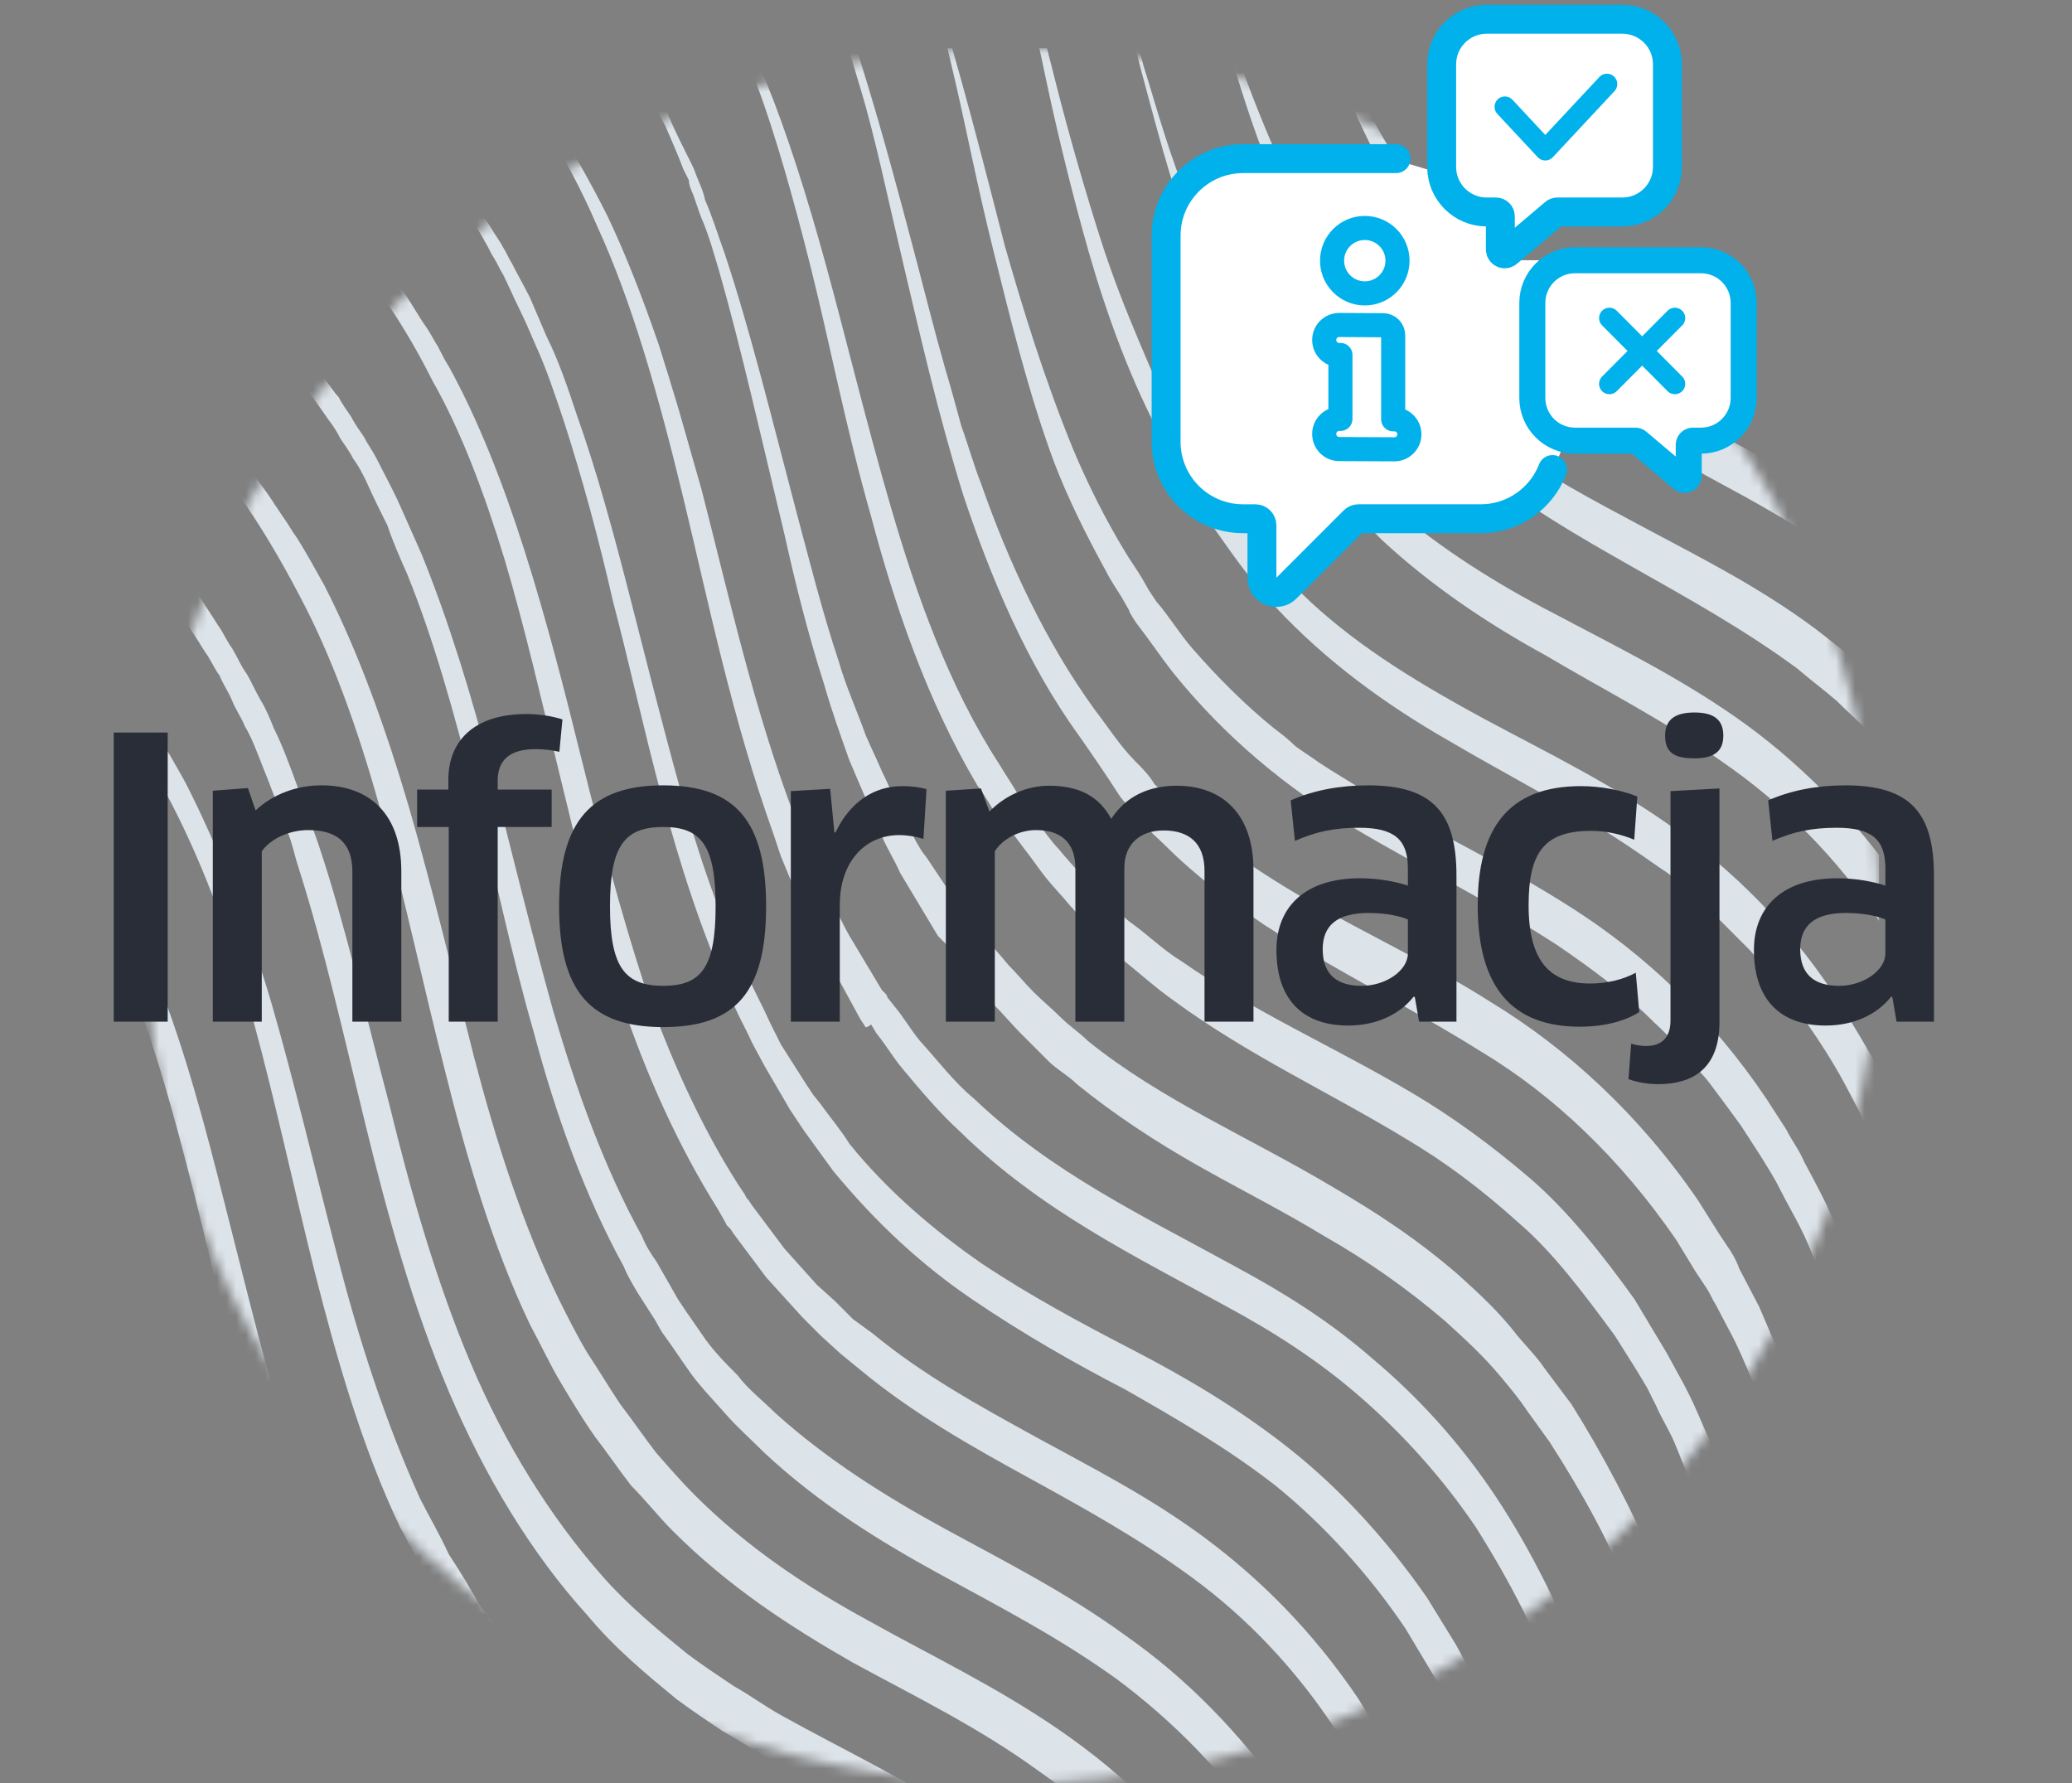 <?xml version="1.0" encoding="UTF-8"?> <svg xmlns="http://www.w3.org/2000/svg" width="215" height="185" fill="none"><rect width="100%" height="100%" fill="#808080" stroke="none"/><g clip-path="url(#a)"><mask id="b" style="mask-type:alpha" maskUnits="userSpaceOnUse" x="15" y="5" width="180" height="180"><circle cx="105" cy="95" r="90" fill="#C4C4C4"></circle></mask><g mask="url(#b)" fill="#DCE3E9"><path d="M-54.375 182.45s.749 1.313 2.06 3.564c.749 1.125 1.498 2.626 2.247 4.501.374.938.936 1.876 1.311 3.002.375 1.125.936 2.25 1.498 3.563 2.06 5.065 4.12 11.443 5.993 18.945 2.06 7.503 4.12 16.132 6.742 25.135 2.622 9.004 6.18 18.383 11.237 26.636.562.938 1.311 2.063 1.873 3.001l.187.375.187.375.562.751 1.124 1.5c.749.938 1.498 2.064 2.247 2.814.749.938 1.498 1.688 2.247 2.626.749.938 1.685 1.688 2.435 2.438.936.751 1.685 1.689 2.622 2.439 1.686 1.313 3.558 3.001 5.431 4.127 7.491 5.252 15.731 8.816 23.972 13.692 4.12 2.439 8.24 5.44 11.986 8.816l2.809 2.814c.936.938 1.873 2.063 2.809 3.001l1.311 1.501 1.311 1.688 2.622 3.564 2.247 3.751 1.124 1.876 1.124 2.063c.749 1.313 1.498 2.814 2.06 4.127l1.873 4.314c2.247 5.815 4.308 11.817 5.993 18.007 3.371 12.193 5.618 24.573 9.177 35.639 3.371 11.067 8.053 20.634 13.671 28.324 5.431 7.691 11.799 12.755 17.792 16.694 5.993 3.939 11.799 6.941 16.855 9.942 5.057 3.001 9.364 6.19 12.735 9.003.749.751 1.686 1.501 2.435 2.064.749.75 1.311 1.5 2.06 2.063 1.311 1.313 2.247 2.438 2.996 3.564 1.686 2.063 2.435 3.001 2.435 3.001s-.936-.938-2.622-2.814c-.749-.937-1.873-2.063-3.184-3.188-.561-.563-1.311-1.313-2.06-1.876-.749-.563-1.498-1.313-2.434-2.063-3.371-2.627-7.679-5.44-12.923-8.254-5.056-2.626-10.862-5.439-17.229-9.191-6.18-3.751-12.922-8.816-18.728-16.506-5.806-7.503-11.05-17.632-14.608-29.074-3.746-11.442-6.18-23.822-9.551-35.639-1.685-6.003-3.558-11.818-5.806-17.257l-1.685-4.127c-.562-1.313-1.311-2.438-1.873-3.751l-.936-1.876-1.124-1.876-2.247-3.751-2.247-3.189-1.124-1.688-1.311-1.501c-.936-.938-1.685-2.063-2.622-2.813l-2.809-2.627c-3.746-3.376-7.491-6.189-11.611-8.628-8.053-4.877-16.293-8.628-23.972-14.256-1.873-1.313-3.746-3.001-5.618-4.314-.936-.75-1.685-1.688-2.622-2.438-.936-.938-1.686-1.688-2.622-2.626-.749-.938-1.685-1.876-2.435-2.814-.749-.938-1.498-2.063-2.247-3.001l-1.124-1.501-.562-.75-.187-.375c-.187-.188-.187-.375-.375-.375-.749-1.126-1.311-2.251-2.06-3.189-5.244-8.816-8.615-18.57-11.05-27.949-2.622-9.191-4.307-18.007-6.18-25.51-1.873-7.503-3.746-14.068-5.431-19.132-.375-1.313-.936-2.439-1.311-3.564-.374-1.126-.936-2.063-1.311-3.001-.749-1.876-1.498-3.564-2.06-4.69-.749-2.813-1.498-4.126-1.498-4.126Z"></path><path d="M-54.375 162.004s.187.187.749.75c.374.563 1.124 1.313 1.873 2.439.749 1.125 1.873 2.438 2.996 4.314 1.124 1.688 2.435 3.751 3.746 6.19 2.622 4.877 5.431 11.254 7.866 19.132 1.311 3.939 2.435 8.254 3.746 12.755 1.124 4.502 2.435 9.379 3.558 14.256.749 2.439 1.311 5.065 2.06 7.503.374 1.313.749 2.438 1.124 3.751.375 1.314.749 2.439 1.311 3.752l.562 1.876.749 1.875c.562 1.313.936 2.439 1.498 3.752.562 1.313 1.124 2.438 1.685 3.751.562 1.313 1.124 2.439 1.685 3.564.562 1.126 1.311 2.439 1.873 3.564.562 1.126 1.311 2.251 2.06 3.377l1.124 1.688c.187.187.374.562.562.75l.562.75c.749 1.126 1.498 2.064 2.435 3.189.749 1.126 1.685 1.876 2.435 2.814.936.938 1.686 1.875 2.622 2.813.936.938 1.873 1.688 2.809 2.626.936.751 1.873 1.501 2.809 2.251 7.678 6.19 16.481 9.942 25.283 15.006 4.495 2.626 8.802 5.44 12.922 9.191 2.06 1.876 4.12 3.752 5.993 6.19.936 1.126 1.873 2.251 2.809 3.377l2.809 3.751c3.184 5.065 6.367 11.067 8.802 17.069 2.435 6.19 4.495 12.755 6.18 19.32 3.371 13.131 5.993 26.261 10.113 37.703 1.873 5.815 4.495 11.067 7.117 15.756.749 1.126 1.311 2.251 2.06 3.376l.562.938c0 .188.375.563.562.751l1.124 1.688c.749 1.125 1.498 2.251 2.247 3.188.749.938 1.498 1.876 2.435 2.814.749.938 1.498 1.688 2.435 2.626.749.75 1.685 1.688 2.435 2.439.936.75 1.685 1.5 2.622 2.063l1.311 1.125 1.311.938c.936.563 1.685 1.313 2.622 1.876.936.563 1.685 1.125 2.621 1.688 1.686 1.126 3.371 2.063 5.057 3.001 3.371 1.876 6.555 3.564 9.551 5.44 2.997 1.876 5.806 3.564 8.428 5.44 5.244 3.751 9.551 7.878 12.735 11.817 1.685 1.875 2.996 3.939 4.12 5.439 1.124 1.689 2.06 3.189 2.809 4.502.749 1.313 1.311 2.251 1.686 3.001.374.751.562.938.562.938s-.188-.375-.562-.938c-.375-.562-.937-1.688-1.686-2.813-.749-1.126-1.685-2.626-2.996-4.127-1.311-1.5-2.622-3.376-4.308-5.252-3.371-3.751-7.678-7.503-12.922-10.879-5.244-3.377-11.424-6.378-18.166-9.942-1.686-.938-3.371-1.875-5.057-2.813-.936-.563-1.685-1.126-2.622-1.501-.936-.563-1.685-1.125-2.621-1.876-.375-.375-.937-.562-1.311-.937l-1.873-1.689c-.936-.75-1.686-1.313-2.622-2.063-.936-.75-1.685-1.501-2.622-2.438-.936-.751-1.685-1.689-2.622-2.626-.936-.938-1.685-1.876-2.622-2.814-.749-.938-1.498-2.063-2.435-3.001l-1.124-1.501c-.187-.375-.375-.375-.562-.938l-.562-.938c-.749-1.125-1.498-2.438-2.247-3.564-2.809-4.876-5.431-10.504-7.678-16.506-4.307-11.817-7.117-25.135-10.488-38.078-1.685-6.377-3.558-12.755-5.993-18.569-2.435-6.003-5.057-11.067-8.428-16.319l-2.435-3.189c-.749-1.126-1.686-2.251-2.622-3.189-1.873-2.251-3.745-3.939-5.618-5.815-3.933-3.376-8.24-6.377-12.548-8.816-8.615-5.064-17.604-9.191-25.47-15.568-.936-.751-2.06-1.688-2.996-2.439-.936-.938-1.873-1.875-2.809-2.813-.936-.938-1.873-2.064-2.622-3.002-.936-1.125-1.873-2.063-2.622-3.188-.749-1.126-1.498-2.251-2.247-3.189l-.562-.75c-.187-.376-.375-.563-.562-.938l-1.124-1.876c-.749-1.125-1.498-2.251-2.06-3.564-.562-1.313-1.311-2.438-1.873-3.751-.562-1.126-1.124-2.439-1.685-3.752-.562-1.313-1.124-2.626-1.685-3.939-.562-1.313-.936-2.626-1.498-3.939l-.749-1.876c-.187-.75-.374-1.313-.562-2.063-.375-1.313-.749-2.626-1.124-3.939-.375-1.313-.749-2.626-1.124-3.939-.749-2.626-1.311-5.065-1.873-7.691-2.435-9.941-4.307-19.32-6.742-27.01-2.247-7.878-4.869-14.444-7.304-19.32-1.124-2.626-2.435-4.502-3.558-6.378-.936-1.876-2.06-3.189-2.809-4.502-.749-1.125-1.498-2.063-1.873-2.626-.749-.563-.936-.75-.936-.75Z"></path><path d="M-54.375 144.184s1.124.938 3.184 2.814c.936.938 2.247 2.063 3.558 3.751.749.751 1.498 1.689 2.247 2.439.749.938 1.498 2.063 2.247 3.189.936 1.125 1.498 2.438 2.435 3.751.374.563.749 1.313 1.311 1.876.375.75.749 1.5 1.311 2.251 1.685 3.001 3.371 6.565 5.056 10.504 1.498 3.939 3.184 8.253 4.495 12.943.749 2.438 1.311 4.689 2.06 7.315.749 2.438 1.311 5.064 2.06 7.69 1.311 5.253 2.622 10.692 4.307 16.132.749 2.813 1.685 5.44 2.622 8.253.375 1.313.936 2.626 1.498 4.127.562 1.313.936 2.813 1.685 3.939.562 1.313 1.124 2.626 1.685 3.939.749 1.313 1.311 2.438 2.06 3.751.375.563.749 1.313.936 1.876l1.124 1.688c.749 1.126 1.498 2.439 2.247 3.564 3.371 4.69 6.742 8.629 10.862 12.193 3.933 3.376 8.24 6.377 12.735 8.815 4.495 2.627 9.177 4.877 13.859 7.503 4.682 2.626 9.364 5.628 13.859 9.379 1.124.938 2.247 2.063 3.184 3.001.562.563 1.124.938 1.685 1.501l1.498 1.688c.936 1.126 2.06 2.251 2.996 3.564l2.997 3.939c3.371 5.252 6.742 11.63 9.177 18.195 2.622 6.565 4.495 13.693 6.367 20.445 1.873 6.941 3.371 13.881 5.057 20.446 1.685 6.565 3.746 12.943 5.993 18.945 2.247 5.815 5.057 11.254 8.24 15.944l.187.187s0 .188.187.188l.375.375.562.938 1.311 1.688 1.311 1.688c.375.563.749.938 1.311 1.501.749.938 1.685 1.876 2.435 3.001.936.938 1.873 1.688 2.622 2.626.936.938 1.872 1.688 2.622 2.439.936.75 1.872 1.5 2.809 2.25 1.873 1.313 3.745 2.626 5.618 3.752 3.746 2.438 7.304 4.314 10.862 6.377 1.686.938 3.559 1.876 5.244 3.002 1.686.937 3.371 2.063 4.869 3.001 3.184 2.063 5.993 4.314 8.803 6.752 5.243 4.69 9.364 10.129 12.36 14.819.749 1.125 1.498 2.438 2.06 3.376.562 1.126 1.124 2.251 1.686 3.189 1.123 2.063 1.872 3.939 2.434 5.252 1.124 3.001 1.873 4.689 1.873 4.689s-.749-1.5-2.06-4.501c-1.498-2.814-3.371-6.941-6.555-11.442-3.184-4.502-7.304-9.567-12.548-13.881-5.243-4.314-11.798-7.878-18.915-11.63-3.558-1.875-7.304-3.751-11.049-6.002-1.873-1.125-3.746-2.438-5.806-3.751-.936-.563-1.873-1.501-2.809-2.251-.937-.751-1.873-1.501-2.809-2.439-.937-.938-1.873-1.688-2.809-2.626-.936-.938-1.873-2.063-2.809-3.001-.375-.563-.936-.938-1.311-1.501l-1.311-1.688-1.311-1.688-.562-.75-.375-.375-.187-.188-.187-.187c-3.184-4.877-6.18-10.505-8.802-16.695-2.435-6.19-4.495-12.755-6.367-19.507-1.873-6.753-3.371-13.693-5.244-20.446-1.873-6.753-3.746-13.505-6.18-19.883-2.435-6.377-5.244-11.817-8.802-17.257l-2.622-3.563c-.936-1.314-1.873-2.251-2.809-3.377l-1.498-1.688c-.562-.563-.936-.938-1.498-1.501-1.124-.937-2.06-2.063-3.184-2.813-4.12-3.752-8.802-6.565-13.297-9.191-4.495-2.626-9.177-5.065-13.671-7.691-4.495-2.626-8.989-5.815-13.11-9.379-4.12-3.751-8.053-8.253-11.05-12.942-.936-1.313-1.498-2.626-2.435-3.939l-1.124-1.876c-.375-.563-.749-1.313-1.124-2.063-.749-1.313-1.311-2.626-2.06-3.939-.562-1.313-1.124-2.814-1.685-4.127-.562-1.313-1.124-2.814-1.685-4.314-.562-1.501-1.124-2.814-1.498-4.314-.936-2.814-1.873-5.628-2.435-8.441-1.498-5.627-2.809-11.255-4.12-16.507-2.435-10.504-4.869-20.07-7.866-27.948-1.498-3.939-2.997-7.503-4.682-10.505-.936-.375-1.311-1.313-1.685-1.875-.375-.751-.749-1.313-1.311-2.064-.749-1.313-1.498-2.813-2.247-3.751-2.997-4.689-5.806-7.691-7.678-9.754-1.873-2.063-2.997-3.189-2.997-3.189Z"></path><path d="M-54.375 128.428s.375.188.936.563c.562.375 1.498.938 2.622 1.688 2.247 1.689 5.431 3.939 9.177 8.066 1.873 2.063 3.933 4.502 5.993 7.315.936 1.501 1.873 3.002 2.997 4.69.562.75.936 1.688 1.498 2.626.562.938.936 1.876 1.498 2.813.562.938.936 1.876 1.498 3.002.375 1.125.936 2.063 1.498 3.188.936 2.251 1.686 4.502 2.622 6.941 1.685 4.877 3.184 9.941 4.682 15.568 1.498 5.44 2.809 11.255 4.308 17.07 1.498 5.814 3.184 11.817 5.431 17.631 2.06 5.815 4.682 11.443 7.866 16.507.749 1.313 1.686 2.626 2.435 3.751.936 1.126 1.873 2.439 2.622 3.564.936 1.313 1.873 2.251 2.809 3.377.936 1.125 1.873 2.063 2.996 3.001 8.053 8.066 17.792 12.567 27.53 17.819 4.869 2.626 9.739 5.628 14.421 9.567s8.989 8.816 12.922 14.443c3.746 5.627 7.117 12.38 9.739 19.32 2.622 6.94 4.682 14.256 6.555 21.571 3.558 14.443 6.555 29.074 11.986 40.891 2.622 6.003 5.618 11.442 9.177 15.944.374.563.936 1.313 1.311 1.876l1.311 1.5c.936.938 1.685 2.064 2.622 3.002.936.937 1.873 1.875 2.809 2.813.936.938 1.873 1.688 2.996 2.439 3.933 3.188 7.866 5.814 11.799 8.065 3.933 2.251 7.866 4.502 11.424 6.565 3.746 2.064 7.117 4.502 10.488 6.941 1.498 1.313 3.184 2.626 4.682 3.939.749.75 1.498 1.5 2.06 2.063.749.75 1.311 1.313 2.06 2.063.562.751 1.311 1.501 1.873 2.251.562.751 1.311 1.501 1.685 2.251 1.124 1.501 2.248 3.001 3.184 4.502 1.873 3.001 3.558 6.002 4.869 8.816 2.809 5.627 4.308 10.504 5.431 13.693.562 1.688.937 3.001 1.124 3.751.187.938.375 1.313.375 1.313s-.188-.375-.375-1.313c-.375-.938-.749-2.063-1.311-3.751-1.124-3.189-2.996-7.878-5.806-13.318-1.311-2.814-2.996-5.44-5.056-8.441-.937-1.313-2.06-2.813-3.184-4.314-.562-.75-1.124-1.501-1.685-2.063-.562-.751-1.311-1.313-1.873-2.064-.562-.75-1.311-1.313-2.06-2.063-.749-.563-1.311-1.313-2.06-1.876-1.499-1.313-2.997-2.438-4.682-3.564-3.184-2.25-6.742-4.501-10.301-6.377-3.745-2.063-7.678-4.127-11.611-6.19-3.933-2.251-8.24-4.689-12.173-7.878-.937-.75-2.06-1.501-2.997-2.439-.936-.937-2.06-1.875-2.996-2.813-.937-.938-1.873-2.064-2.997-3.189l-1.498-1.688c-.374-.563-.936-1.126-1.311-1.688l-1.311-1.688-.749-.938-.374-.376-.187-.375-.187-.187c-.749-1.313-1.685-2.626-2.435-4.127-.936-1.313-1.498-2.813-2.435-4.314-.749-1.501-1.498-3.001-2.247-4.502-2.809-6.19-5.057-13.13-7.117-20.258-2.06-7.128-3.746-14.255-5.431-21.571-1.873-7.128-3.746-14.256-6.367-20.821-2.622-6.752-5.431-12.567-9.177-18.194-3.558-5.252-7.678-9.942-12.173-13.693-4.495-3.752-9.177-6.753-14.046-9.379-4.869-2.626-9.739-5.252-14.421-8.253-4.682-3.001-9.364-6.378-13.484-10.504-1.124-.938-2.06-2.064-2.996-3.377-.936-1.125-2.06-2.251-2.996-3.564-.936-1.313-1.686-2.438-2.622-3.751-.936-1.501-1.686-2.814-2.435-4.127-3.184-5.439-5.806-11.442-7.866-17.444-2.06-6.002-3.746-12.192-5.244-18.195-1.498-6.002-2.809-11.817-4.12-17.257-1.311-5.439-2.809-10.691-4.307-15.381-.749-2.251-1.498-4.689-2.435-6.752-.374-1.126-.936-2.064-1.311-3.189-.375-1.126-.936-2.063-1.311-3.001-.562-.938-.936-1.876-1.311-2.814-.375-.938-.936-1.876-1.498-2.626-.936-1.688-1.873-3.376-2.809-4.877-1.873-2.813-3.746-5.439-5.618-7.503-3.558-4.126-6.742-6.94-8.989-8.628-1.124-.938-1.873-1.501-2.435-1.876-1.124 0-1.498-.188-1.498-.188Z"></path><path d="M-54.375 113.61s1.311.75 3.746 2.063c2.435 1.501 5.993 3.564 10.113 6.94 4.308 3.564 9.177 8.629 13.859 15.944 4.682 7.315 8.989 17.069 12.173 28.511 1.685 5.627 3.184 11.63 4.682 17.82 1.498 6.19 3.184 12.567 5.244 18.757.936 3.189 2.247 6.19 3.371 9.191.562 1.501 1.311 3.002 2.06 4.502.562 1.501 1.498 2.814 2.247 4.314l1.124 2.064 1.311 2.063 1.311 2.063.562.938.187.188.187.187.375.563c.936 1.313 1.873 2.626 2.809 3.752.936 1.125 1.873 2.25 2.996 3.376 4.12 4.314 8.615 8.066 13.484 11.067 4.869 3.001 9.926 5.627 14.982 8.441 5.056 2.813 10.3 5.814 15.17 9.941l1.873 1.501 1.873 1.688c1.124 1.125 2.435 2.251 3.558 3.564l1.685 1.875c.562.563 1.124 1.313 1.685 2.064l3.184 4.314 2.809 4.502c.562.75.936 1.5 1.311 2.438l1.311 2.626c.936 1.688 1.685 3.377 2.435 5.252l1.124 2.626.936 2.814c2.622 7.315 4.682 15.006 6.555 22.696 1.873 7.691 3.558 15.194 5.618 22.322 2.06 7.128 4.495 13.88 7.491 19.883 2.81 6.19 6.555 11.254 10.301 15.943.936 1.126 1.873 2.251 2.809 3.189.936.938 2.06 1.876 2.996 3.001 2.061 1.689 4.121 3.564 6.181 4.877 4.12 3.001 8.427 5.44 12.547 7.691 4.121 2.438 8.241 4.502 11.986 7.128 7.679 4.689 14.234 11.254 19.103 18.194 4.869 6.941 8.427 14.256 10.675 20.446 2.434 6.377 3.745 11.629 4.682 15.193.936 3.564 1.311 5.44 1.311 5.44s-.562-1.876-1.498-5.44c-1.124-3.564-2.622-8.628-5.057-14.818-2.435-6.002-5.993-13.13-11.05-19.695-5.056-6.565-11.424-12.38-19.102-16.882-3.746-2.438-7.866-4.314-11.986-6.565-4.12-2.251-8.615-4.502-12.922-7.503-2.248-1.501-4.308-3.189-6.555-4.877-1.124-.938-2.06-1.876-3.184-3.001-1.124-.938-2.06-2.251-3.184-3.376-3.932-4.502-7.678-10.129-10.862-16.507-3.184-6.377-5.806-13.318-7.866-20.633-2.247-7.316-3.933-15.006-5.806-22.509-1.873-7.503-3.933-15.006-6.555-21.946l-.936-2.626-1.124-2.439c-.749-1.688-1.498-3.376-2.247-4.877l-1.124-2.251c-.375-.75-.749-1.5-1.311-2.25l-2.809-4.502-2.996-4.127c-.562-.75-.936-1.313-1.498-1.876l-1.498-1.875c-1.124-1.313-2.247-2.251-3.371-3.377l-1.685-1.688-1.685-1.5c-4.682-3.939-9.739-6.941-14.795-9.567-5.056-2.813-10.113-5.439-15.17-8.628-4.869-3.189-9.739-7.128-13.859-11.817-1.124-1.313-2.06-2.439-3.184-3.752-.936-1.313-1.873-2.626-2.809-3.939l-.375-.563-.187-.187c-.187-.188-.187-.188-.187-.375l-.562-1.126-1.311-2.063-1.311-2.063-1.124-2.251c-.749-1.501-1.498-3.001-2.247-4.502-.749-1.501-1.311-3.189-2.06-4.689-1.124-3.189-2.435-6.378-3.371-9.754-2.06-6.565-3.558-12.943-5.057-19.32-1.498-6.19-2.809-12.38-4.495-17.82-2.997-11.442-6.929-20.821-11.424-28.324-4.308-7.503-9.177-12.755-13.11-16.319-4.12-3.563-7.491-6.002-9.926-7.502-2.247-1.501-3.558-2.251-3.558-2.251Z"></path><path d="M-54.375 99.354s1.311.751 3.933 2.064c2.435 1.125 6.367 3.001 10.862 6.002 4.682 3.001 10.113 7.315 15.544 14.256.749.937 1.311 1.688 2.06 2.626l.562.75.187.187v.376l.187.375c.375.563.562.938.936 1.5.562.938 1.311 2.064 1.873 3.002.562 1.125 1.311 2.25 1.873 3.376 2.622 4.689 4.682 9.941 6.555 15.756 2.06 5.815 3.558 12.005 5.244 18.57 1.686 6.565 3.184 13.13 5.244 19.883 1.873 6.565 4.12 13.318 7.117 19.508 1.498 3.001 2.997 6.002 4.869 8.816l1.311 2.063.187.187s.187.188 0 0v.188l.375.563.749.938c.936 1.313 1.873 2.813 2.997 3.939 1.124 1.125 2.06 2.251 3.184 3.564 1.124 1.125 2.247 2.063 3.371 3.188 2.247 2.064 4.682 3.939 7.117 5.44 4.869 3.376 10.3 6.002 15.544 9.004 5.244 2.813 10.675 6.002 15.919 10.129 5.244 4.126 10.113 9.191 14.233 15.381l2.997 4.877c.936 1.5 1.873 3.563 2.809 5.252l.749 1.313.562 1.313 1.311 2.626c.749 1.875 1.498 3.751 2.247 5.627 2.809 7.69 4.869 15.756 6.742 23.634 1.873 7.878 3.746 15.757 5.993 23.072 2.248 7.315 4.87 14.256 8.241 20.446.749 1.5 1.685 3.001 2.622 4.314.374.75.936 1.5 1.311 2.063l1.498 2.063c1.873 2.814 3.933 4.877 5.993 7.128 4.12 4.314 8.615 7.691 13.109 10.504 4.495 2.814 8.99 5.252 13.297 7.691 4.308 2.438 8.615 4.877 12.361 7.878 7.865 5.627 14.233 13.505 18.728 21.383 4.682 8.066 7.491 16.319 9.551 23.072 2.06 6.753 3.371 12.38 4.12 16.131.936 3.752 1.311 5.815 1.311 5.815s-.562-2.063-1.498-5.815c-.562-1.875-1.124-4.126-1.873-6.752-.749-2.626-1.686-5.815-2.809-9.004-2.248-6.752-5.244-14.631-9.926-22.321-4.682-7.691-10.862-14.818-18.541-20.258-3.745-2.814-8.053-5.065-12.36-7.316-4.308-2.25-8.99-4.501-13.484-7.315-4.682-2.814-9.364-6.19-13.672-10.504-2.247-2.251-4.494-4.689-6.367-7.503l-1.499-2.063c-.561-.751-.936-1.501-1.498-2.251-.936-1.501-1.873-3.001-2.809-4.502-3.558-6.378-6.367-13.693-8.802-21.196-2.435-7.69-4.307-15.569-6.18-23.447-1.873-7.878-3.933-15.756-6.555-23.071-.749-1.876-1.311-3.752-2.06-5.44l-1.124-2.626-.562-1.313-.562-1.125c-.936-1.689-1.686-3.189-2.622-4.877l-2.809-4.69c-3.933-5.815-8.428-10.691-13.484-14.631-4.869-3.939-10.113-6.94-15.544-9.941-5.244-2.814-10.675-5.627-15.732-9.191-5.056-3.564-9.926-7.691-14.233-13.13-1.124-1.313-2.06-2.626-2.996-3.939l-.749-.938-.375-.563v-.188c-.187-.187 0-.187-.187-.187l-.187-.375-1.311-2.251c-1.873-2.814-3.371-6.19-5.057-9.379C2.746 202.52.498 195.58-1.375 188.64c-1.873-6.941-3.371-13.693-5.057-20.071-1.498-6.002-2.996-12.192-4.869-17.819-1.873-5.628-3.933-11.067-6.18-15.569-.562-1.126-1.124-2.251-1.685-3.376-.562-1.126-1.311-2.064-1.873-3.189-.374-.563-.562-1.126-.936-1.501l-.187-.375v-.187l-.375-.188-.562-.75c-.562-.938-1.311-1.876-1.873-2.626-5.057-6.941-10.488-11.442-14.982-14.631-2.247-1.688-4.308-2.814-6.18-4.127-1.873-1.125-3.371-2.063-4.682-2.813-2.247-1.313-3.558-2.064-3.558-2.064ZM-54.375 84.911s1.311.75 4.12 2.063c2.622 1.313 6.555 3.189 11.424 6.002 4.869 2.814 10.862 6.378 17.042 12.567 2.997 3.001 6.18 6.753 8.989 11.255.749 1.125 1.498 2.251 2.06 3.376.749 1.313 1.311 2.439 2.06 3.752.375.562.749 1.313.936 1.875.375.751.562 1.313.936 2.064.562 1.313 1.311 2.813 1.873 4.314 2.247 5.815 4.307 12.192 6.18 18.945 1.873 6.753 3.371 13.693 5.431 20.821 1.873 7.127 3.933 14.068 6.742 20.82 2.809 6.753 6.18 12.943 10.3 18.383l1.498 2.063 1.685 1.876c1.124 1.125 2.06 2.438 3.371 3.564 2.247 2.25 4.682 4.314 7.304 6.189 5.056 3.752 10.488 6.566 16.106 9.567 5.618 3.001 11.237 6.002 16.668 10.316 5.431 4.127 10.488 9.567 14.795 15.944l2.997 5.065c.936 1.688 1.873 3.564 2.809 5.439 1.873 3.752 3.371 7.691 4.869 11.63 2.809 8.066 4.869 16.506 6.929 24.76 2.06 8.253 3.933 16.319 6.367 24.009 2.435 7.503 5.432 14.631 9.177 20.633l1.311 2.251c.187.375.562.751.562 1.126l.749 1.125c.936 1.313 2.06 2.814 2.997 4.127 1.123 1.125 2.06 2.438 3.183 3.564 1.124 1.125 2.248 2.251 3.371 3.188 4.495 4.127 9.177 7.316 14.046 10.129 4.682 2.814 9.552 5.253 14.046 7.879 4.495 2.626 8.802 5.627 12.735 9.191.937.938 1.873 1.875 2.81 2.626.374.375.936.938 1.31 1.313.375.562.937.938 1.311 1.5.937.938 1.686 2.064 2.622 3.002.749 1.125 1.499 2.063 2.248 3.188.374.563.749 1.126 1.123 1.501.375.563.749 1.125 1.124 1.688.749 1.126 1.311 2.063 1.873 3.376 1.311 2.251 2.434 4.502 3.371 6.753 4.12 9.004 6.555 18.007 8.427 25.323 1.873 7.315 2.997 13.13 3.933 17.069.937 3.939 1.499 6.002 1.499 6.002s-.562-2.063-1.686-6.002c-1.124-3.939-2.435-9.566-4.495-16.882-2.06-7.128-4.494-15.944-8.802-24.572-1.123-2.251-2.247-4.314-3.558-6.378-.562-1.125-1.311-2.063-2.06-3.188-.749-1.126-1.311-2.064-2.248-3.002-.749-.937-1.498-2.063-2.247-3.001-.749-.938-1.685-1.875-2.435-2.813-.374-.375-.936-.938-1.31-1.501-.375-.375-.937-.938-1.311-1.313-.937-.75-1.873-1.688-2.81-2.626-3.933-3.189-8.053-6.002-12.547-8.628-4.495-2.626-9.177-4.877-14.046-7.503-4.87-2.626-9.739-5.815-14.608-9.942-1.124-1.125-2.435-2.251-3.558-3.376-1.124-1.313-2.248-2.626-3.372-3.752-1.123-1.313-2.06-2.813-3.183-4.126l-.749-1.126c-.375-.375-.562-.75-.75-1.125l-1.498-2.439c-3.933-6.377-7.116-13.693-9.738-21.571-2.622-7.878-4.682-16.131-6.555-24.384-2.06-8.254-4.12-16.319-6.742-24.01-1.311-3.751-2.809-7.503-4.495-11.067-.936-1.688-1.685-3.376-2.622-5.064l-2.997-4.877c-4.12-6.002-8.802-11.067-14.046-15.194-5.244-4.126-10.675-7.127-16.106-10.129-5.431-3.001-11.05-6.002-16.293-9.941-2.622-1.876-5.244-4.127-7.678-6.565-1.311-1.126-2.435-2.439-3.558-3.752l-1.686-2.063-1.498-2.063c-4.307-5.627-7.866-12.38-10.675-19.32-2.809-7.128-4.869-14.444-6.742-21.571C2.371 166.131.873 159.003-.813 152.25c-1.686-6.752-3.558-12.942-5.806-18.757-.562-1.501-1.124-2.814-1.686-4.127-.375-.75-.562-1.313-.936-2.063-.375-.563-.562-1.313-.936-1.876-.562-1.313-1.311-2.438-1.873-3.751-.749-1.126-1.311-2.251-2.06-3.377-2.622-4.501-5.618-8.253-8.428-11.442-5.806-6.377-11.611-10.129-16.481-13.13-4.869-2.814-8.615-5.064-11.237-6.565-2.809-1.313-4.12-2.251-4.12-2.251Z"></path><path d="M-54.375 69.905s.375.188 1.124.75c.749.375 1.685 1.125 2.997 1.876 2.622 1.688 6.742 3.752 11.799 6.378 5.057 2.626 11.424 5.815 18.166 11.067 3.371 2.626 6.742 6.002 10.113 10.129.749 1.125 1.686 2.063 2.435 3.188.187.376.375.563.562.938l.562.938c.375.563.749 1.126 1.124 1.876 1.498 2.251 2.996 5.252 4.495 7.878 2.809 5.815 5.057 12.192 7.117 19.133 2.06 6.94 3.746 14.255 5.618 21.571 1.873 7.315 3.933 15.006 6.555 22.133.749 1.689 1.311 3.564 2.06 5.252.749 1.689 1.498 3.564 2.435 5.065.936 1.688 1.685 3.376 2.622 4.877.936 1.5 1.873 3.001 2.809 4.502 1.124 1.5 2.247 3.001 3.184 4.314l3.371 3.939c2.247 2.438 4.869 4.689 7.491 6.753 5.244 4.126 10.862 7.127 16.668 10.129 5.806 3.001 11.611 6.19 17.23 10.504 1.311 1.125 2.809 2.251 4.12 3.376 1.311 1.313 2.622 2.439 3.933 3.939 1.311 1.501 2.622 2.814 3.746 4.314l3.558 4.877 3.184 5.065c.936 1.876 2.06 3.751 2.996 5.627.936 1.876 1.686 3.939 2.622 6.002.749 2.064 1.498 4.127 2.248 6.19 2.809 8.441 4.869 17.257 6.929 25.698 2.06 8.628 4.12 16.882 6.929 24.76 2.622 7.69 5.993 14.818 10.113 20.82 1.124 1.501 2.06 2.814 3.184 4.315.562.75 1.124 1.313 1.686 2.063l1.685 1.876.749.938.937.937 1.685 1.689c1.124 1.125 2.435 2.063 3.559 3.188 4.869 3.939 9.925 6.941 14.795 9.754 5.056 2.814 9.925 5.44 14.607 8.441 4.682 3.001 8.99 6.753 12.923 10.692 1.873 2.251 3.745 4.126 5.431 6.565.749 1.125 1.685 2.251 2.434 3.564.75 1.125 1.499 2.438 2.248 3.564 2.809 4.877 5.056 10.129 6.742 15.006 3.558 10.129 5.618 19.507 7.491 27.01 1.686 7.691 3.184 13.693 4.308 17.632.561 2.064.936 3.564 1.31 4.502.375.938.375 1.501.375 1.501s-.187-.563-.562-1.501c-.374-.938-.749-2.438-1.498-4.502-1.124-3.939-2.809-9.941-4.682-17.444-1.873-7.503-4.307-16.882-8.053-26.448-1.873-4.877-4.12-9.754-6.929-14.443-.75-1.126-1.499-2.251-2.248-3.564-.749-1.126-1.498-2.251-2.434-3.189-1.499-2.251-3.371-4.127-5.244-6.19-3.746-3.751-8.053-7.128-12.548-10.129-4.495-3.001-9.551-5.252-14.608-8.066-5.056-2.626-10.3-5.627-15.357-9.566-1.311-.938-2.622-1.876-3.745-3.189l-1.873-1.688-.936-.938-.937-.937c-1.124-1.314-2.435-2.627-3.558-4.127-1.124-1.501-2.248-3.001-3.184-4.502-4.307-6.377-7.866-13.693-10.675-21.759-2.809-8.065-5.056-16.694-7.117-25.134-2.06-8.629-4.12-17.07-6.929-25.135-.749-1.876-1.498-3.939-2.247-5.815-.749-1.876-1.686-3.752-2.435-5.627-.936-1.689-1.685-3.564-2.809-5.252l-3.184-5.065-3.184-4.502c-1.124-1.5-2.435-2.813-3.558-4.126-1.311-1.313-2.435-2.439-3.746-3.752-1.311-1.125-2.622-2.251-3.933-3.376-5.431-4.127-11.05-7.316-16.855-10.317-5.806-3.189-11.424-6.377-16.855-10.692-2.622-2.063-5.244-4.501-7.866-7.127-1.124-1.501-2.435-2.814-3.558-4.127-1.124-1.501-2.247-3.001-3.184-4.502-4.307-6.377-7.678-13.505-10.3-21.196-2.622-7.503-4.682-15.193-6.367-22.696-1.873-7.503-3.371-14.818-5.431-21.571-1.873-6.753-4.12-13.13-6.742-18.757-1.311-2.627-2.622-5.44-4.12-7.879-.375-.562-.749-1.313-1.124-1.875l-.562-.938c-.187-.188-.375-.563-.562-.751-.749-1.125-1.498-2.25-2.247-3.188-3.184-4.127-6.367-7.503-9.739-10.317-6.555-5.627-12.735-9.004-17.791-11.817-5.057-2.814-8.989-5.252-11.799-6.94-1.311-.938-2.247-1.688-2.996-2.063-.375-.188-.749-.375-.749-.375Z"></path><path d="M-54.375 53.586s.375.375 1.124.938c.749.563 1.685 1.501 2.997 2.438 2.622 2.063 6.742 4.689 11.986 7.691 5.244 3.001 11.799 5.815 19.102 10.504 3.558 2.251 7.491 5.252 11.05 9.004.375.375.936.938 1.498 1.313.375.563.936 1.125 1.311 1.501.936 1.125 1.873 2.063 2.622 3.376.936 1.125 1.686 2.251 2.622 3.564.749 1.313 1.686 2.626 2.435 3.939 3.184 5.44 6.18 12.005 8.615 18.945 2.435 6.941 4.307 14.631 6.367 22.322 1.873 7.69 3.933 15.756 6.367 23.446 2.435 7.691 5.618 15.006 9.551 21.572l1.498 2.438.374.563.375.562.936 1.126c1.124 1.5 2.247 3.189 3.371 4.502 2.247 2.626 4.869 5.252 7.491 7.503 5.244 4.501 11.237 7.878 17.043 11.066 5.993 3.189 12.173 6.378 17.979 10.692 5.993 4.314 11.424 9.942 16.293 16.882l3.371 5.44c1.123 1.875 2.06 3.939 2.996 6.002.937 2.063 1.873 4.127 2.622 6.19.749 2.251 1.686 4.314 2.248 6.565 2.996 8.816 5.056 18.007 7.116 26.823 2.248 8.816 4.308 17.632 7.491 25.51 2.997 7.878 6.742 15.006 11.05 20.821.562.75 1.124 1.5 1.685 2.251l1.686 1.876 1.685 1.875 1.873 1.688 1.873 1.689c.562.562 1.311 1.125 1.873 1.5l1.873 1.501c.561.563 1.311.938 1.872 1.5 5.244 3.752 10.488 6.565 15.732 9.567 5.244 2.813 10.3 5.814 14.982 9.378 4.682 3.564 8.99 7.878 12.735 12.755.937 1.313 1.873 2.439 2.622 3.752.937 1.313 1.686 2.626 2.435 3.939l2.247 3.939c.375.75.749 1.313 1.124 2.063.374.751.562 1.313.936 2.064 2.435 5.439 4.495 11.066 5.993 16.506 3.184 10.879 5.057 20.633 7.117 28.511 1.873 7.879 3.745 13.881 5.056 18.008.75 2.063 1.311 3.563 1.686 4.501.374.938.562 1.501.562 1.501s-.188-.563-.562-1.501c-.375-.938-1.124-2.438-1.873-4.501-1.498-3.94-3.558-9.942-5.618-17.82-2.06-7.878-4.308-17.632-7.679-28.136-1.685-5.252-3.745-10.692-6.18-15.944-2.435-5.252-5.618-10.504-9.177-15.006-3.558-4.502-7.865-8.628-12.36-12.005-4.682-3.376-9.739-6.19-14.983-8.816-5.243-2.813-10.674-5.627-16.106-9.191-.749-.562-1.311-.938-2.06-1.5l-2.06-1.501c-.749-.563-1.311-1.125-2.06-1.688l-1.873-1.876-1.872-1.876-1.873-2.063-1.873-2.063c-.562-.751-1.124-1.501-1.686-2.251-4.682-6.19-8.614-13.505-11.798-21.946-3.184-8.254-5.431-17.257-7.679-26.073-2.247-8.816-4.307-17.82-7.116-26.26-.749-2.064-1.498-4.127-2.248-6.19l-2.621-5.815-2.81-5.44-3.184-5.252c-4.495-6.565-9.551-12.005-15.357-16.131-5.618-4.127-11.611-7.316-17.604-10.692-5.993-3.189-11.986-6.753-17.604-11.442-2.809-2.439-5.431-5.065-7.866-8.066-1.311-1.5-2.435-3.001-3.558-4.502l-.749-1.125-.375-.563-.375-.562-1.498-2.626c-4.12-6.941-7.491-14.631-9.926-22.697-2.435-8.066-4.308-16.131-6.18-23.822-1.873-7.69-3.746-15.193-5.993-22.134-2.247-6.94-5.057-13.13-8.053-18.569C-5.495 88.662-12.986 81.534-20.103 76.47c-7.117-4.877-13.671-8.066-18.915-11.255-5.244-3.189-9.364-6.002-11.986-8.253-1.311-1.125-2.247-2.063-2.997-2.626 0-.375-.375-.75-.375-.75Z"></path><path d="M-54.375 35.391s1.311 1.5 3.746 4.314c2.622 2.626 6.555 6.378 11.986 9.754 5.431 3.564 12.173 6.753 19.852 11.067 3.933 2.063 7.866 4.689 11.986 7.878.936.938 2.06 1.688 3.184 2.626.936.938 2.06 1.876 2.996 3.001 1.873 2.251 3.933 4.314 5.806 6.94.562.563.936 1.313 1.498 1.876.562.75.936 1.501 1.311 2.063.936 1.501 1.873 2.814 2.622 4.314.749 1.501 1.685 3.189 2.435 4.877.749 1.688 1.498 3.376 2.247 5.064 2.997 6.94 5.244 14.818 7.304 22.884 2.06 8.065 4.12 16.506 6.367 24.572 2.809 8.441 5.806 16.319 9.551 23.447l.749 1.313.749 1.313 1.498 2.626.749 1.313.187.187.187.375.375.563 1.685 2.439c1.124 1.688 2.435 3.001 3.746 4.314 1.124 1.5 2.622 2.626 3.933 3.939 5.431 5.064 11.424 8.628 17.604 12.005 6.18 3.376 12.548 6.565 18.728 11.066 6.18 4.315 11.986 10.129 17.042 17.445l3.371 5.627c1.124 2.063 2.248 4.127 3.184 6.19.937 2.251 1.873 4.314 2.809 6.565.749 2.251 1.686 4.502 2.435 6.753 2.996 9.191 5.057 18.757 7.304 27.948 2.247 9.191 4.682 18.195 8.053 26.261.936 1.875 1.685 4.126 2.622 5.815.936 1.875 1.873 3.751 2.996 5.439l1.499 2.626c.187.375.561.938.749 1.126l.936 1.125 1.686 2.439.936 1.125.936 1.125c2.435 2.814 4.87 5.44 7.492 7.691 2.621 2.251 5.431 4.127 8.053 6.002 5.431 3.564 11.049 6.378 16.48 9.567 5.431 3.188 10.675 6.565 15.357 10.879 4.682 4.314 8.802 9.566 12.361 15.193 1.685 2.627 3.183 5.815 4.682 8.816.749 1.501 1.311 3.002 2.06 4.502.561 1.501 1.123 3.001 1.685 4.69 2.248 6.19 3.933 12.192 5.244 18.007 2.809 11.442 5.057 21.571 7.304 29.636 2.435 8.066 4.869 13.881 6.555 17.82 1.872 3.751 2.996 5.627 2.996 5.627s-1.124-1.876-3.184-5.627c-1.872-3.751-4.494-9.566-7.116-17.444-2.622-7.879-4.869-18.008-7.866-29.45-1.498-5.627-3.371-11.629-5.431-17.444-.562-1.501-1.124-3.001-1.686-4.502-.561-1.5-1.311-2.813-1.872-4.314-1.499-2.814-2.81-5.627-4.682-8.253-3.371-5.252-7.492-10.317-11.986-14.256-4.682-4.126-9.739-7.315-15.17-10.316-5.431-3.002-11.049-5.628-16.855-9.192-5.618-3.563-11.237-7.878-16.481-14.068l-.936-1.125-.937-1.126-1.685-2.438-.936-1.125c-.375-.563-.562-.938-.937-1.313l-1.685-2.626c-1.124-1.689-2.06-3.752-3.184-5.628-1.124-1.875-1.873-4.126-2.809-6.19-3.559-8.44-6.181-17.632-8.428-27.01-2.247-9.379-4.495-18.57-7.304-27.386-.749-2.251-1.498-4.314-2.247-6.565-.749-2.064-1.686-4.127-2.622-6.19-.936-1.876-1.873-3.752-2.997-5.815l-3.371-5.44c-4.682-6.94-10.113-12.38-16.106-16.694-5.993-4.314-12.173-7.503-18.541-10.879-6.18-3.376-12.548-7.315-18.166-12.567-1.311-1.314-2.809-2.627-4.12-4.127-1.311-1.501-2.809-3.001-3.933-4.689l-1.686-2.439-.374-.563-.187-.375-.187-.187-.187-.188-.749-1.313-1.685-2.626-.749-1.313-.749-1.501c-4.12-7.503-7.117-15.943-9.364-24.384-2.435-8.441-4.12-16.882-6.18-24.948-2.06-8.065-4.12-15.756-6.929-22.509-.749-1.688-1.498-3.376-2.06-5.064-.749-1.501-1.498-3.001-2.247-4.689-.749-1.501-1.686-3.001-2.622-4.314-.375-.75-.936-1.501-1.311-2.063-.375-.563-.936-1.313-1.311-1.876-1.686-2.626-3.746-4.689-5.618-6.94-.936-.938-2.06-1.876-2.996-3.001-.936-.938-2.06-1.688-2.996-2.626-3.933-3.376-7.866-6.002-11.799-8.253-7.678-4.502-14.421-8.066-19.664-11.817-5.431-3.751-9.177-7.691-11.799-10.504-1.873-3.376-3.184-4.877-3.184-4.877Z"></path><path d="M-54.375 13.82s.375.563.936 1.501c.562.938 1.311 2.438 2.622 4.127 1.124 1.876 2.622 3.752 4.495 6.19 1.873 2.251 4.12 4.689 6.742 6.94 2.622 2.438 5.618 4.689 8.989 6.94 3.371 2.063 7.117 4.314 11.237 6.378 4.12 2.063 8.428 4.314 12.922 7.128 4.495 2.814 9.177 6.19 13.484 10.879 4.495 4.502 8.428 10.504 12.173 17.257 3.558 6.94 6.555 14.818 8.989 23.072 2.435 8.441 4.495 17.257 6.742 25.885 2.247 8.816 5.057 17.445 8.615 25.323.936 1.876 2.06 3.751 2.997 5.815 1.124 1.688 2.247 3.563 3.184 5.252 1.311 1.688 2.435 3.376 3.746 5.064 1.311 1.501 2.622 3.001 3.933 4.314 5.431 5.628 11.799 9.567 18.166 13.318 6.367 3.564 13.11 6.753 19.664 11.442 6.554 4.502 12.735 10.317 17.979 18.195 1.123 1.876 2.434 3.751 3.558 5.815l1.685 3.188c.562 1.126 1.124 2.251 1.686 3.377.936 2.251 2.06 4.502 2.809 6.94l1.311 3.564c.375 1.125.749 2.438 1.124 3.564 2.996 9.566 5.244 19.695 7.678 29.261 2.435 9.567 5.057 18.945 8.802 27.011.937 2.063 2.06 3.939 2.997 6.002 1.123 1.876 2.247 3.564 3.371 5.44 1.123 1.688 2.434 3.376 3.558 5.065 1.311 1.5 2.622 2.813 3.746 4.314 5.244 5.439 11.236 9.378 17.042 12.942 5.806 3.377 11.799 6.378 17.417 10.129 5.619 3.564 10.862 7.878 15.544 13.318.562.75 1.124 1.313 1.686 2.063.562.751 1.124 1.501 1.685 2.064.562.75 1.124 1.5 1.499 2.251l.749 1.125.749 1.126c.936 1.5 1.873 3.001 2.809 4.501.749 1.688 1.686 3.189 2.435 4.877 2.996 6.565 5.431 13.506 7.304 20.071 1.872 6.752 3.371 13.13 4.682 19.132 1.311 6.003 2.809 11.63 4.307 16.694 1.498 5.065 2.997 9.567 4.682 13.506 1.498 3.939 3.184 7.127 4.682 9.941 1.686 2.626 2.809 5.065 4.12 6.753 1.124 1.688 2.06 3.001 2.809 3.751.562.751.937 1.313.937 1.313s-.375-.375-.937-1.125c-.749-.75-1.685-1.876-2.809-3.564-1.311-1.501-2.622-3.939-4.307-6.565-1.498-2.814-3.371-6.003-4.87-9.942-1.685-3.939-3.371-8.44-4.869-13.505-1.498-5.064-2.996-10.692-4.494-16.694-2.997-12.005-6.368-25.698-12.361-38.265-.749-1.501-1.498-3.001-2.435-4.502-.936-1.501-1.872-3.001-2.809-4.502l-.749-1.125-.749-.938c-.562-.75-.936-1.313-1.498-2.063-.562-.751-.937-1.313-1.498-2.064-.562-.562-1.124-1.313-1.686-1.875-4.495-5.065-9.551-9.192-15.17-12.568-5.618-3.376-11.424-6.19-17.417-9.566-5.993-3.376-12.173-7.503-17.604-13.13-1.311-1.501-2.809-3.002-4.12-4.69l-1.873-2.438-.936-1.313-.375-.563-.187-.375-.187-.188-.188-.187c-1.123-1.876-2.434-3.752-3.558-5.627-1.124-2.064-2.247-4.127-3.184-6.19-3.933-8.629-6.929-18.195-9.364-27.949-2.434-9.754-4.682-19.508-7.678-28.886-.375-1.126-.749-2.251-1.124-3.377l-1.311-3.376c-.749-2.251-1.873-4.314-2.622-6.565-.374-1.126-.936-2.063-1.498-3.001l-1.498-3.001c-1.124-1.876-2.435-3.94-3.559-5.815l-1.872-2.439c-.562-.938-1.311-1.688-1.873-2.626l-2.06-2.251c-.749-.75-1.311-1.688-2.06-2.251-1.499-1.313-2.809-2.813-4.308-3.939l-2.247-1.875c-.749-.563-1.498-1.126-2.247-1.688-6.18-4.502-12.922-7.691-19.477-11.443-6.555-3.751-12.922-7.878-18.728-13.88-1.498-1.501-2.809-3.189-4.307-4.689-1.311-1.689-2.435-3.377-3.746-5.065-1.311-2.063-2.435-3.751-3.558-5.815-1.124-2.063-2.06-3.939-3.184-6.002-3.933-8.253-6.555-17.444-8.802-26.26-2.247-9.004-4.12-17.82-6.367-26.073-2.247-8.254-5.057-15.944-8.428-22.509-3.371-6.565-7.304-12.38-11.424-16.882C-1.936 57.713-11.3 52.836-19.354 48.334c-4.12-2.251-7.866-4.502-11.237-6.753-3.371-2.438-6.367-4.689-8.989-7.315-2.622-2.438-4.869-5.064-6.555-7.315-1.685-2.438-3.371-4.502-4.307-6.378-1.124-1.876-1.873-3.376-2.435-4.314-1.311-1.876-1.498-2.438-1.498-2.438Z"></path><path d="M-51.753-6.25s.187.563.749 1.688c.562 1.125 1.124 2.814 2.247 4.689.936 2.063 2.247 4.502 3.933 7.128 1.685 2.626 3.746 5.627 6.18 8.628 4.869 6.002 11.799 11.442 20.039 15.944 4.12 2.251 8.615 4.502 13.297 7.128 4.682 2.626 9.551 5.627 14.421 9.754 4.869 4.127 9.364 9.566 13.484 16.131.562.75.936 1.688 1.498 2.438.562.938.936 1.876 1.498 2.626.562.938.936 1.876 1.498 2.814.562.938.936 1.876 1.311 2.814.936 1.876 1.685 3.939 2.435 6.002.374.938.749 2.063 1.124 3.001.375 1.125.749 2.063 1.124 3.189 2.809 8.441 4.869 17.632 7.304 26.823 2.247 9.191 4.869 18.382 8.428 26.823 3.558 8.441 8.24 15.944 13.671 22.134 2.622 3.001 5.806 5.627 8.802 8.065 1.498 1.126 3.184 2.251 4.869 3.377 1.685.937 3.184 2.063 4.869 3.001 6.742 3.751 13.671 6.94 20.413 11.629 6.742 4.502 13.11 10.692 18.541 18.57l1.873 3.001c.561 1.126 1.311 1.876 1.872 3.002l1.686 3.376.936 1.688c.188.563.562 1.126.749 1.688.937 2.439 2.061 4.69 2.81 7.128.374 1.313.936 2.439 1.311 3.752l1.123 3.751c3.184 9.941 5.244 20.446 7.866 30.199.562 2.439 1.311 4.877 2.06 7.316.749 2.438 1.498 4.689 2.247 7.128 1.686 4.501 3.371 9.003 5.432 13.13l1.498 3.001c.562.938 1.123 1.876 1.685 2.814l1.686 2.813.187.188v.187l.187.376.562.75.937 1.313 1.872 2.626 2.06 2.251c.75.75 1.311 1.5 2.061 2.251l2.06 2.063c5.618 5.44 11.798 9.004 17.978 12.568 6.181 3.376 12.361 6.565 17.979 10.879 5.806 4.126 11.05 9.191 15.357 15.381.562.75 1.124 1.5 1.686 2.251.562.938.936 1.688 1.498 2.438.562.751.936 1.688 1.498 2.439.188.375.562.75.749 1.125l.75 1.313c.936 1.688 1.872 3.377 2.621 5.252.75 1.876 1.499 3.564 2.248 5.252 2.809 7.128 4.869 14.444 6.555 21.571 1.685 6.941 3.183 13.693 4.682 19.883 2.996 12.38 6.742 22.509 10.862 30.012 2.06 3.564 3.933 6.753 5.805 9.191 1.873 2.439 3.372 4.502 4.87 6.003 1.311 1.5 2.434 2.626 3.183 3.376.75.75 1.124 1.125 1.124 1.125s-.374-.375-1.124-.938c-.749-.75-1.872-1.688-3.371-3.188-2.809-2.814-6.929-7.503-11.049-14.819-4.12-7.315-8.053-17.444-11.424-29.824-1.686-6.19-3.184-12.755-5.057-19.695-1.872-6.94-3.933-14.068-6.554-21.009-.75-1.688-1.499-3.376-2.248-5.064-.749-1.688-1.685-3.189-2.434-4.877l-.562-1.313c-.188-.375-.562-.75-.749-1.125-.562-.751-.937-1.501-1.499-2.439-.561-.75-.936-1.688-1.498-2.251-.562-.75-1.124-1.5-1.685-2.063-4.308-5.815-9.364-10.504-14.983-14.443-5.618-3.939-11.611-6.941-17.979-10.317-6.18-3.189-12.547-7.128-18.54-12.755l-2.248-2.063c-.749-.751-1.498-1.501-2.247-2.439l-2.06-2.438-1.873-2.626-.936-1.313-.562-.563-.187-.375-.188-.188-.187-.187-1.873-3.001c-.562-.938-1.311-1.876-1.873-3.002l-1.685-3.188c-2.247-4.315-4.12-9.004-5.806-13.693-.749-2.439-1.685-4.877-2.247-7.316-.749-2.438-1.498-5.064-2.06-7.503-2.622-10.129-4.869-20.258-7.866-30.011l-1.124-3.564c-.374-1.126-.936-2.251-1.311-3.564-.749-2.439-1.872-4.502-2.809-6.753-.187-.563-.562-1.125-.749-1.688l-.749-1.501-1.498-3.001c-1.124-2.063-2.435-4.127-3.559-6.002-5.056-7.503-11.049-13.318-17.604-17.632-6.555-4.502-13.297-7.691-20.039-11.63-1.685-.938-3.371-2.063-5.056-3.001-1.686-1.125-3.371-2.251-4.869-3.376-3.184-2.626-6.367-5.252-9.177-8.629-5.806-6.377-10.675-14.443-14.421-23.259-3.746-8.816-6.368-18.382-8.615-27.573-2.247-9.192-4.307-18.383-6.929-26.636-.374-1.125-.562-2.063-.936-3.189-.374-.938-.749-2.063-1.124-3.001-.749-2.063-1.498-3.939-2.247-5.815-.375-.938-.749-1.876-1.311-2.814-.374-.938-.936-1.688-1.311-2.626-.375-.938-.936-1.688-1.311-2.626-.562-.75-.936-1.688-1.498-2.438-3.933-6.378-8.24-11.63-12.922-15.756-4.682-4.127-9.364-7.128-14.046-9.941-4.682-2.814-9.177-5.064-13.297-7.503-8.24-4.877-15.17-10.879-20.039-17.069-2.435-3.751-4.495-6.753-5.993-9.566-1.685-2.814-2.997-5.252-3.933-7.503-.936-2.063-1.685-3.751-2.06-4.877-.562-1.125-.749-1.688-.749-1.688Z"></path><path d="M-39.766-6.25s.375.563.936 1.501c.187.375.375.938.936 1.688.375.75.936 1.501 1.498 2.251.562.938 1.311 1.688 2.06 2.814.749 1.125 1.498 2.251 2.435 3.376.936 1.125 2.06 2.251 2.997 3.376 1.124 1.125 2.435 2.251 3.746 3.564 1.311 1.313 2.809 2.251 4.307 3.376 1.498 1.125 3.184 2.251 4.869 3.376 3.371 2.063 7.117 4.127 11.237 6.19 4.12 2.063 8.428 4.314 12.922 7.128 4.495 2.814 8.989 6.378 13.484 11.067 1.124 1.125 2.247 2.438 3.184 3.752.936 1.313 2.06 2.814 2.997 4.127l.375.563c.187.188.187.375.374.563l.749 1.125c.562.75.936 1.501 1.498 2.251.936 1.501 1.873 3.189 2.809 4.877 3.558 6.94 6.367 14.818 8.802 23.072 2.435 8.441 4.495 17.069 6.742 25.885 2.247 8.628 5.056 17.444 8.802 25.135.936 1.875 1.873 3.751 2.997 5.627 1.124 1.688 2.247 3.564 3.371 5.252 1.311 1.688 2.435 3.376 3.746 5.065 1.311 1.5 2.622 3.001 3.933 4.314 5.431 5.439 11.611 9.566 18.166 13.13 6.367 3.564 13.109 6.753 19.664 11.254 6.555 4.502 12.735 10.317 17.792 18.008l1.872 3.001c.562.938 1.124 1.875 1.686 3.001l1.686 3.189c.561 1.125 1.123 2.063 1.685 3.376.936 2.251 2.06 4.502 2.809 6.94l1.311 3.564c.375 1.126.749 2.439 1.124 3.564 2.996 9.566 5.244 19.695 7.678 29.262 2.435 9.566 5.057 18.757 8.802 27.01.937 2.064 2.061 3.939 2.997 5.815 1.124 1.876 2.247 3.564 3.184 5.44l.187.375v.187l.187.188.375.563.936 1.313 1.873 2.438c1.311 1.501 2.435 2.814 3.746 4.314 5.243 5.628 11.049 9.567 16.855 12.943 5.805 3.376 11.798 6.378 17.417 9.941 5.618 3.564 10.862 7.879 15.544 13.131 2.435 2.626 4.307 5.439 6.367 8.441.937 1.5 1.873 3.001 2.81 4.501.936 1.501 1.685 3.189 2.434 4.877 3.184 6.565 5.431 13.318 7.304 19.883 1.873 6.565 3.371 13.13 4.682 19.133 1.311 6.002 2.809 11.629 4.12 16.694.75 2.438 1.499 4.877 2.248 7.128.749 2.25 1.498 4.314 2.247 6.377.749 1.876 1.498 3.752 2.435 5.44.749 1.688 1.498 3.188 2.247 4.689.749 1.313 1.498 2.626 2.247 3.752.75 1.125 1.311 2.25 1.873 3.001.562.938 1.124 1.688 1.498 2.251.562.562.937 1.125 1.124 1.5.562.75.937 1.313.937 1.313s-.375-.375-.937-1.125c-.374-.375-.749-.938-1.311-1.501-.374-.563-.936-1.313-1.685-2.251-.562-.75-1.311-1.875-1.873-3.001-.749-1.125-1.498-2.251-2.247-3.564-.75-1.313-1.499-2.813-2.435-4.502-.937-1.688-1.686-3.563-2.435-5.439-.936-1.876-1.498-4.127-2.434-6.378-.75-2.251-1.499-4.689-2.435-7.128-1.498-5.064-2.996-10.691-4.495-16.694-1.498-6.002-3.183-12.38-5.056-18.757-2.06-6.378-4.308-13.13-7.491-19.32-.75-1.501-1.499-3.001-2.435-4.502-.937-1.501-1.873-3.001-2.809-4.502-1.873-2.626-3.933-5.627-6.181-7.878-4.494-4.877-9.551-9.003-15.169-12.38-5.619-3.376-11.424-6.19-17.417-9.566-5.993-3.376-11.986-7.503-17.604-13.318-1.311-1.5-2.81-3.001-4.121-4.689l-1.872-2.439-.937-1.313-.374-.562-.188-.188-.187-.188-.187-.375c-1.124-1.875-2.435-3.751-3.559-5.627-1.123-2.063-2.247-4.127-3.183-6.19-3.933-8.628-6.742-18.195-9.177-27.948-2.435-9.754-4.682-19.508-7.678-28.699-.375-1.126-.75-2.251-1.124-3.377l-1.311-3.376c-.749-2.251-1.873-4.314-2.622-6.565-.375-1.125-.936-2.063-1.498-3.001l-1.498-3.001c-1.124-1.876-2.435-3.939-3.559-5.628-4.869-7.315-10.675-12.942-16.855-17.256-6.18-4.502-12.735-7.691-19.29-11.255-6.555-3.751-12.922-7.878-18.728-13.693-1.498-1.5-2.809-3.189-4.308-4.689-1.311-1.688-2.435-3.376-3.746-5.065-1.311-1.875-2.435-3.751-3.558-5.627s-2.06-3.939-3.184-6.002c-3.933-8.253-6.555-17.257-8.802-26.261-2.247-8.816-4.12-17.632-6.367-25.885-2.247-8.253-4.869-15.944-8.24-22.509-3.371-6.565-7.117-12.568-11.424-17.069-4.12-4.502-8.615-8.066-12.922-11.067-4.307-3.001-8.615-5.252-12.548-7.503-3.933-2.251-7.679-4.502-11.237-6.753-1.685-1.125-3.371-2.251-4.869-3.564-1.498-1.313-2.997-2.438-4.308-3.564-1.311-1.313-2.622-2.438-3.558-3.751-1.124-1.313-2.06-2.438-2.997-3.564-.936-1.125-1.685-2.251-2.435-3.376-.749-1.125-1.498-1.876-1.873-2.814-.562-1.125-.936-2.063-1.498-2.626-.375-.75-.749-1.313-.936-1.876-.562-.938-.749-1.501-.749-1.501Z"></path><path d="M-26.096-6.25s1.311 1.501 3.933 4.314c2.622 2.626 6.555 6.19 11.986 9.754C-4.746 11.382 1.996 14.571 9.674 18.697c3.933 2.063 7.866 4.689 11.986 7.878.936.938 2.06 1.501 2.997 2.626.936.938 2.06 1.876 2.997 3.001.936 1.125 1.873 2.251 2.997 3.376l.749.938.749.938c.562.563.936 1.313 1.498 1.876.562.563.936 1.313 1.498 1.876.374.75.936 1.501 1.311 2.063.375.75.936 1.501 1.311 2.063.374.75.936 1.501 1.311 2.251.749 1.501 1.686 3.189 2.435 4.877.749 1.688 1.498 3.376 2.247 5.064 2.809 6.94 5.244 14.818 7.304 22.884 2.06 8.066 4.12 16.506 6.367 24.572 2.435 8.254 5.244 16.132 9.177 23.26.374.938.936 1.875 1.498 2.626l1.498 2.626.749 1.313.749 1.125 1.685 2.439c1.124 1.688 2.435 3.001 3.746 4.314 1.124 1.5 2.622 2.626 3.933 3.939 5.431 4.877 11.424 8.628 17.604 12.005 6.18 3.376 12.548 6.565 18.728 11.067 6.18 4.314 11.986 10.129 17.043 17.444l3.371 5.627c1.123 2.063 2.247 4.127 3.183 6.19.937 2.251 1.873 4.314 2.81 6.565.749 2.251 1.685 4.502 2.434 6.753 2.997 9.191 5.057 18.757 7.304 27.948 2.248 9.192 4.682 18.195 8.053 26.261.937 1.876 1.686 4.126 2.622 5.815.937 1.875 1.873 3.751 2.997 5.439l1.498 2.626.749 1.126.936 1.125 1.686 2.439.936 1.125c.375.375.562.75.937 1.126l1.872 2.063c.562.75 1.124 1.313 1.873 1.876l1.873 1.875c.562.563 1.311 1.313 1.873 1.689 2.622 2.25 5.431 4.126 8.053 6.002 5.431 3.564 11.049 6.377 16.481 9.566 5.431 3.189 10.674 6.565 15.356 10.879 4.682 4.315 8.803 9.567 12.361 15.194.374.75.936 1.313 1.311 2.063l.562 1.126.562 1.125c.749 1.501 1.498 3.001 2.247 4.502.749 1.501 1.311 3.001 2.06 4.502.749 1.5 1.124 3.001 1.685 4.502 2.248 6.189 3.933 12.192 5.244 18.007 2.809 11.442 5.057 21.571 7.304 29.636 2.435 8.066 4.869 13.881 6.555 17.82 1.873 3.751 2.996 5.815 2.996 5.815s-1.123-1.876-2.996-5.628c-1.873-3.751-4.495-9.566-6.929-17.444-2.622-7.878-4.87-18.007-7.866-29.449-1.498-5.627-3.371-11.63-5.431-17.444-.562-1.501-1.124-3.002-1.686-4.502-.562-1.501-1.311-2.814-1.873-4.314-.749-1.313-1.498-2.814-2.247-4.127l-.562-1.126-.562-.937c-.374-.751-.936-1.313-1.311-2.064-3.371-5.252-7.491-10.316-11.985-14.255-4.682-4.127-9.739-7.316-15.17-10.317-5.431-3.001-11.05-5.627-16.668-9.191-5.618-3.564-11.237-8.066-16.481-14.068-.374-.375-.749-.75-.936-1.126l-.936-1.125-1.686-2.438-.936-1.126c-.375-.563-.562-.938-.937-1.313l-1.685-2.626c-1.124-1.688-2.06-3.751-3.184-5.627s-1.873-4.127-2.809-6.19c-3.558-8.441-6.18-17.632-8.428-27.011-2.247-9.191-4.494-18.57-7.304-27.386-.749-2.251-1.498-4.314-2.247-6.377-.749-2.063-1.685-4.127-2.622-6.19-.936-1.876-1.873-3.752-2.996-5.815l-3.371-5.44c-4.682-6.94-10.114-12.379-15.919-16.694-5.993-4.314-12.173-7.503-18.354-10.879-6.18-3.376-12.548-7.315-18.166-12.567-1.311-1.313-2.809-2.626-4.12-4.127-1.311-1.501-2.809-3.001-3.933-4.689l-1.685-2.439-.936-1.313-.749-1.313-1.685-2.626c-.562-.938-1.124-1.876-1.498-2.814-4.12-7.503-7.117-15.943-9.364-24.384-2.435-8.441-4.12-16.882-6.18-24.948-2.06-8.066-4.12-15.569-6.929-22.509-.749-1.688-1.498-3.376-2.06-5.064-.749-1.501-1.498-3.001-2.247-4.689-.375-.75-.749-1.501-1.311-2.251-.375-.75-.936-1.501-1.311-2.063-.375-.75-.749-1.313-1.311-2.063-.375-.563-.936-1.313-1.311-1.876-.374-.563-.936-1.313-1.311-1.876l-.749-.938-.749-.75c-.936-1.125-1.873-2.251-2.809-3.376-.936-.938-2.06-1.876-2.996-3.001-.936-.938-2.06-1.688-2.997-2.626-3.933-3.376-7.866-6.002-11.799-8.253C1.621 16.071-5.121 12.507-10.552 8.756c-5.431-3.751-9.177-7.691-11.799-10.317C-24.785-4.562-26.096-6.25-26.096-6.25Z"></path><path d="M-8.865-6.25s.375.188 1.124.75c.749.563 1.686 1.313 2.996 2.251C-2.123-1.373 1.997.878 7.241 3.691 12.485 6.505 18.852 9.319 25.969 14.383c3.558 2.438 7.117 5.627 10.675 9.566.936.938 1.685 2.063 2.622 3.001.749 1.125 1.685 2.251 2.622 3.376.936 1.313 1.498 2.438 2.435 3.751.375.563.749 1.313 1.124 1.876.375.75.749 1.501 1.124 2.063C52.75 49.272 56.683 63.903 60.428 79.096c1.873 7.503 3.933 15.381 6.367 22.884 2.622 7.503 5.806 14.631 9.739 20.821l.749 1.125.187.376s0 .187 0 0l.187.187.375.563 1.685 2.251c.562.75 1.124 1.5 1.685 2.251l1.685 1.875 1.685 1.876 1.873 1.688 1.873 1.876 2.06 1.501c5.244 4.314 11.05 7.503 16.855 10.691 5.805 3.189 11.798 6.19 17.604 10.505 5.806 4.314 11.237 9.753 15.919 16.694l3.183 5.252c.937 1.875 2.061 3.939 2.997 5.815.936 2.063 1.685 4.126 2.622 6.189l2.247 6.378c2.809 8.628 5.057 17.632 7.117 26.26 2.06 8.816 4.307 17.257 7.116 25.135 2.81 7.878 6.368 15.006 10.675 20.821l1.686 2.251c.562.75 1.124 1.5 1.685 2.063 1.124 1.313 2.248 2.626 3.371 3.752 1.124 1.125 2.435 2.251 3.559 3.376 1.311.938 2.434 2.063 3.745 3.001 5.057 3.752 10.301 6.753 15.357 9.567 5.057 2.813 10.113 5.627 14.795 9.003 4.682 3.376 8.99 7.128 12.735 11.817.562.563.937 1.126 1.499 1.688.374.563.936 1.126 1.311 1.876.936 1.313 1.685 2.251 2.622 3.564.749 1.313 1.498 2.439 2.247 3.752.749 1.313 1.498 2.626 2.06 3.939 2.622 5.252 4.682 10.691 6.367 15.943 3.372 10.505 5.244 20.071 7.117 27.949 1.873 7.878 3.371 13.88 4.682 17.819.562 2.064 1.124 3.564 1.498 4.502.375.938.562 1.501.562 1.501s-.187-.563-.562-1.501c-.374-.938-.936-2.438-1.498-4.502-1.311-3.939-3.184-9.941-5.056-17.631-2.061-7.691-4.121-17.257-7.679-27.386-1.685-5.065-3.933-10.317-6.555-15.194-.749-1.125-1.311-2.438-2.06-3.751-.749-1.126-1.498-2.439-2.247-3.564-.749-1.126-1.686-2.251-2.435-3.377-.374-.562-.936-1.125-1.311-1.688-.374-.562-.936-1.125-1.311-1.5-3.745-4.314-7.865-7.878-12.547-11.067s-9.552-5.815-14.796-8.441c-5.056-2.626-10.487-5.44-15.731-9.379-1.311-.938-2.622-2.063-3.933-3.001-1.311-1.125-2.435-2.438-3.745-3.564-1.311-1.313-2.435-2.626-3.746-4.126-.562-.751-1.124-1.501-1.686-2.251l-1.685-2.251c-4.495-6.19-8.24-13.693-11.237-21.946-2.996-8.066-5.244-16.882-7.491-25.698-2.247-8.816-4.308-17.444-7.117-25.698l-2.247-6.002c-.749-1.876-1.686-3.939-2.435-5.815-.936-1.876-1.872-3.564-2.809-5.44l-3.184-5.064c-4.307-6.565-9.364-11.817-14.982-15.944-5.618-4.126-11.424-7.315-17.23-10.504-5.805-3.189-11.798-6.565-17.23-11.067l-2.06-1.688-2.06-1.876-1.873-1.876-1.873-2.063-1.873-2.063c-.562-.75-1.124-1.501-1.685-2.251l-1.685-2.251-.375-.563-.187-.187-.187-.188-.187-.375-.749-1.313c-4.12-6.565-7.491-14.068-10.113-21.946-2.622-7.878-4.495-15.756-6.368-23.447-1.873-7.691-3.558-15.006-5.618-21.946-2.06-6.753-4.495-13.318-7.491-18.57-5.618-11.255-12.922-18.757-19.664-24.009-6.929-5.252-13.297-8.441-18.353-11.442C1.623 1.065-2.31-1.561-4.932-3.436c-1.311-.938-2.247-1.876-2.996-2.438-.562 0-.936-.375-.936-.375Z"></path><path d="M14.356-6.25s1.311.75 3.933 2.063c2.622 1.313 6.367 3.189 11.05 6.19 4.682 3.001 10.3 7.128 15.919 13.693 1.311 1.876 2.809 3.564 4.12 5.44.562.938 1.311 2.063 1.873 3.001.375.563.749 1.125.936 1.501.375.563.562 1.125.936 1.688.562 1.125 1.311 2.438 1.873 3.564.562 1.313 1.124 2.626 1.685 3.939 1.311 2.626 2.247 5.44 3.184 8.253 2.06 5.815 3.746 12.005 5.431 18.57 1.685 6.565 3.371 13.318 5.244 20.07 1.873 6.753 4.12 13.505 7.117 19.696.749 1.688 1.498 3.001 2.247 4.689l1.124 2.251 1.311 2.063 1.311 2.063.749 1.126.749.938c.936 1.313 2.06 2.626 2.997 4.126 3.933 4.877 8.802 9.004 13.671 12.38 5.057 3.377 10.301 6.19 15.732 9.004 5.431 2.813 10.862 6.002 16.106 10.129 5.244 4.126 10.113 9.379 14.42 15.568l2.997 4.877c.936 1.689 1.873 3.564 2.809 5.253 1.686 3.563 3.371 7.315 4.682 11.254 2.809 7.69 4.869 15.944 6.742 23.822 1.873 8.066 3.746 15.944 6.18 23.259 2.248 7.503 5.057 14.443 8.428 20.446 3.371 6.002 7.304 11.254 11.424 15.568 4.12 4.314 8.802 7.691 13.297 10.504 4.495 2.814 9.177 5.253 13.484 7.691 4.307 2.438 8.615 5.064 12.548 8.066 1.873 1.688 3.933 3.001 5.618 4.877.937.937 1.686 1.688 2.622 2.626.749.938 1.686 1.875 2.435 2.813.374.563.749.938 1.123 1.313.375.563.75.938 1.124 1.501.749.938 1.498 2.063 2.06 3.001 1.311 2.063 2.435 4.127 3.746 6.19 4.494 8.253 7.304 16.694 9.176 23.634 2.061 6.941 3.184 12.568 4.121 16.507.936 3.751 1.311 5.815 1.311 5.815s-.562-2.064-1.499-5.815c-.936-3.752-2.434-9.379-4.494-16.131-2.06-6.753-5.057-15.006-9.552-22.697-4.494-8.066-10.862-15.193-18.54-21.008-3.933-2.814-8.053-5.252-12.361-7.691-4.307-2.251-8.989-4.689-13.671-7.315-4.682-2.814-9.364-6.003-13.859-10.504-4.495-4.502-8.615-9.754-12.173-16.132-3.558-6.377-6.555-13.693-8.99-21.383-2.434-7.691-4.307-15.756-6.367-23.635-1.873-7.878-3.933-15.756-6.742-23.259-1.311-3.751-2.809-7.315-4.495-10.691-.936-1.689-1.685-3.377-2.622-4.877l-2.809-4.69c-3.933-5.815-8.615-10.879-13.484-14.818-5.057-3.939-10.3-6.94-15.544-9.942-5.431-2.813-10.675-5.814-15.919-9.378-5.244-3.564-9.926-7.878-14.421-13.318-.936-1.313-2.06-2.814-2.997-4.127l-.749-1.125-.749-1.126-1.311-2.25-1.311-2.251-1.311-2.439c-.749-1.688-1.685-3.189-2.247-4.877-2.997-6.565-5.244-13.693-7.117-20.633-1.873-6.94-3.371-13.88-5.056-20.258-1.498-6.565-3.184-12.755-5.057-18.57-.936-2.814-1.873-5.627-2.996-8.066-.562-1.313-1.124-2.626-1.686-3.752-.562-1.125-1.124-2.438-1.685-3.564-.374-.563-.562-1.125-.936-1.688-.374-.563-.562-1.125-.936-1.688-.562-1.125-1.311-2.063-1.873-3.189-1.311-1.876-2.622-3.752-3.933-5.44C39.264 9.694 33.833 5.38 29.151 2.191c-4.682-3.189-8.24-5.252-10.862-6.753C15.667-5.5 14.356-6.25 14.356-6.25Z"></path><path d="M39.079-6.25s1.124.938 3.371 2.438c2.06 1.688 5.244 4.314 8.989 8.441.936 1.125 1.685 2.251 2.809 3.564.562.563.936 1.313 1.498 1.876.562.75.936 1.501 1.498 2.251 1.873 2.814 3.933 6.378 5.806 10.129 1.873 3.939 3.558 8.253 5.244 13.13.375 1.125.749 2.438 1.124 3.564.375 1.313.749 2.438 1.124 3.752.749 2.626 1.498 5.252 2.247 7.878 2.809 10.879 5.431 22.884 9.739 34.139l.749 2.063.936 2.063c.562 1.313 1.124 2.814 1.873 4.127.749 1.313 1.311 2.626 2.06 3.939l.562.938.562.938 1.124 1.876 1.124 1.876.375.375s.187.187.187.375l.749.938c.936 1.125 1.685 2.438 2.622 3.564 1.873 2.063 3.558 4.314 5.618 6.002 8.053 7.691 17.604 12.192 27.156 17.444 4.869 2.626 9.738 5.628 14.233 9.567 4.682 3.939 8.989 8.628 12.735 14.255 3.746 5.628 6.929 12.193 9.551 18.945 2.622 6.941 4.682 14.068 6.368 21.196 1.873 7.128 3.371 14.256 5.244 21.196 1.872 6.94 3.932 13.318 6.554 19.32 1.124 3.001 2.622 5.815 4.12 8.441.75 1.313 1.499 2.626 2.248 3.752l.562.937c0 .188.187.376.187.376l.375.375 1.31 1.875 1.311 1.689.562.937.749.751c.937.938 1.686 2.063 2.622 3.001.937.938 1.873 1.876 2.81 2.814l1.31 1.313 1.499 1.125c7.678 6.565 15.731 10.317 23.035 14.631 1.873 1.125 3.558 2.063 5.244 3.189.936.562 1.685 1.125 2.622 1.688.749.562 1.685 1.125 2.434 1.688 3.184 2.251 6.181 5.064 8.803 7.69 5.243 5.44 9.176 11.63 11.986 16.882 2.809 5.44 4.494 10.129 5.618 13.318 1.124 3.189 1.685 5.064 1.685 5.064s-.561-1.688-1.872-4.877c-1.124-3.188-3.184-7.69-5.993-12.755-2.997-5.064-6.93-10.879-12.173-15.943-5.244-5.065-11.799-9.379-19.103-13.318-7.304-3.939-15.544-7.503-23.41-14.068l-1.498-1.126-1.498-1.313c-.937-.938-2.061-1.688-2.997-2.813-.936-1.126-1.873-2.064-2.809-3.189l-.749-.75-.562-.938-1.311-1.688-1.311-1.689-.375-.375c-.187-.187-.187-.375-.374-.562l-.562-.938c-.749-1.313-1.685-2.626-2.435-3.939-1.498-2.814-3.183-5.628-4.307-8.816-5.618-12.38-8.802-27.011-12.36-41.267-1.873-7.127-3.746-14.068-6.181-20.633-2.434-6.565-5.431-12.38-8.989-18.007-3.558-5.252-7.679-9.754-11.986-13.505-4.307-3.752-8.989-6.753-13.859-9.379-9.551-5.252-19.289-9.941-27.717-18.195-2.06-1.875-4.12-4.314-5.993-6.565-.936-1.125-1.685-2.438-2.622-3.564l-.562-.938c-.562.376-.562.376-.749 0l-.375-.562-1.124-2.064-1.124-2.063-.562-.938-.562-1.125c-.749-1.501-1.498-2.814-2.06-4.127-.749-1.501-1.311-3.001-1.873-4.314l-.936-2.251-.749-2.251c-4.307-12.005-6.742-24.009-9.364-34.889-2.622-10.879-5.431-20.633-8.989-28.324-1.685-3.939-3.558-7.315-5.431-10.317-.374-.75-.936-1.501-1.311-2.251-.562-.75-.936-1.313-1.311-1.876-.936-1.313-1.685-2.626-2.622-3.564-3.558-4.314-6.555-7.128-8.615-9.004C40.202-5.312 39.079-6.25 39.079-6.25Z"></path><path d="M57.62-6.25s.936 1.125 2.622 3.189c1.685 2.251 4.12 5.44 6.742 10.317.749 1.313 1.311 2.438 2.06 3.939.562 1.501 1.311 3.001 2.06 4.502.187.375.375.75.562 1.125.187.375.375.75.562 1.313.374.938.749 1.688.936 2.626.749 1.688 1.311 3.564 2.06 5.627 2.622 7.878 4.869 17.069 7.491 27.011 1.311 4.877 2.622 10.129 4.308 15.194.749 2.626 1.873 5.064 2.809 7.691.562 1.313 1.124 2.438 1.685 3.752.562 1.125 1.124 2.438 1.685 3.752.562 1.125 1.311 2.438 1.873 3.564l.562.938.562.75 1.124 1.688 1.124 1.688.562.75.187.188s0 .188.187.188l.375.375c.749 1.125 1.686 2.063 2.435 3.189.749 1.125 1.685 2.063 2.435 3.002.936.937 1.685 1.875 2.621 2.813.937.938 1.873 1.688 2.81 2.626.936.938 1.872 1.501 2.809 2.439 7.678 6.19 16.668 9.941 25.47 15.193 4.495 2.626 8.802 5.44 13.109 9.191 2.061 1.876 4.121 3.752 5.993 6.19.937 1.126 2.06 2.251 2.81 3.377l2.809 3.751c3.184 5.065 6.367 11.067 8.989 17.257 2.435 6.377 4.495 12.942 6.18 19.508 3.371 13.13 5.993 26.448 10.114 37.89 4.12 11.629 9.738 21.195 16.106 28.323.749.938 1.685 1.688 2.434 2.439.749.75 1.686 1.688 2.435 2.438 1.685 1.501 3.371 2.814 5.056 4.127 3.371 2.626 6.93 4.502 10.113 6.565 3.372 1.876 6.555 3.564 9.552 5.44 1.498.937 2.996 1.875 4.494 2.813 1.499.938 2.81 1.876 4.121 2.814 1.311.938 2.622 1.876 3.745 3.001.562.563 1.124.938 1.686 1.501.374.187.562.562.936.75.187.187.562.563.749.75 1.124 1.126 2.06 2.063 2.997 3.001.936 1.126 1.685 2.064 2.622 3.002 3.183 3.939 5.431 7.69 6.929 10.129 1.311 2.626 2.06 3.939 2.06 3.939s-.749-1.313-2.247-3.752c-1.499-2.438-3.933-5.815-7.117-9.566-.749-.938-1.685-1.876-2.622-2.814-.936-.938-2.06-1.876-2.996-2.813-.188-.188-.562-.563-.749-.751-.375-.187-.562-.375-.937-.75-.562-.375-1.124-.938-1.685-1.313-1.124-.938-2.435-1.876-3.746-2.626-5.244-3.564-11.424-6.565-18.353-10.129-3.371-1.876-6.93-3.752-10.488-6.19-1.873-1.125-3.558-2.626-5.244-3.939-.936-.75-1.685-1.501-2.622-2.439-.936-.75-1.685-1.5-2.622-2.626-.936-.937-1.685-1.875-2.622-2.813l-.561-.75-.562-.751-1.124-1.5-1.124-1.501-.561-.75-.188-.188-.187-.187-.187-.376c-.749-1.125-1.499-2.438-2.248-3.563-.749-1.126-1.498-2.439-2.06-3.752-.749-1.313-1.498-2.626-2.06-3.939-.562-1.313-1.311-2.814-1.873-4.314-.561-1.313-1.123-3.001-1.685-4.314-2.247-6.003-4.12-12.38-5.618-18.758-1.686-6.377-3.184-12.942-4.87-19.508-1.685-6.377-3.558-12.755-5.993-18.757-2.434-6.002-5.244-11.067-8.615-16.319l-2.434-3.376c-.749-1.126-1.686-2.251-2.622-3.377-1.873-2.25-3.746-3.939-5.806-5.814-3.933-3.377-8.24-6.378-12.548-8.816-4.307-2.626-8.802-4.877-13.109-7.316-4.308-2.438-8.615-5.252-12.548-8.441-.936-.937-2.06-1.5-2.996-2.438-.937-.938-1.873-1.876-2.81-2.814-.936-.938-1.872-2.063-2.809-3.001-.936-1.125-1.872-2.063-2.622-3.189-.749-1.125-1.498-2.251-2.434-3.188l-.375-.375-.187-.188-.187-.188-.562-.938-1.124-1.876-1.124-1.876-.562-.938-.562-.938c-.562-1.313-1.311-2.438-1.873-3.752-.749-1.125-1.124-2.626-1.685-3.939-.562-1.313-1.124-2.626-1.686-3.939-.936-2.626-1.873-5.252-2.622-7.878-1.685-5.252-2.996-10.504-4.12-15.569-2.435-10.129-4.495-19.32-6.742-27.198-.562-1.876-1.124-3.939-1.873-5.627-.374-.938-.562-1.688-.936-2.626-.187-.375-.375-.938-.375-1.313-.187-.375-.374-.75-.562-1.125-.562-1.501-1.311-3.189-1.873-4.502-.749-1.313-1.311-2.626-1.873-3.939-.374-.563-.562-1.313-.936-1.876-.374-.563-.562-1.125-.936-1.688-.562-1.125-1.124-2.063-1.685-3.001-.562-.938-1.124-1.688-1.498-2.438-.562-.75-.936-1.313-1.311-1.876C58.557-5.125 57.62-6.25 57.62-6.25Z"></path><path d="M72.038-6.25s.749 1.313 2.06 3.564c.374.75.749 1.313 1.124 2.063.375.75.749 1.688 1.311 2.626.375.938.936 1.876 1.498 3.001.375 1.125.936 2.251 1.498 3.564 2.06 5.065 4.12 11.442 6.18 18.945 2.06 7.503 4.12 16.131 6.742 25.135 2.622 9.004 5.993 18.57 11.236 26.636.562.938 1.311 2.063 1.873 3.001l.187.375v.188l.188.188.562.75 1.123 1.501c.749.938 1.498 2.063 2.248 2.814.749.938 1.498 1.688 2.247 2.626.375.375.749.938 1.124 1.313l1.311 1.125c.936.75 1.685 1.688 2.622 2.438 1.872 1.313 3.558 3.001 5.431 4.127 7.491 5.252 15.731 8.816 23.971 13.693 4.121 2.439 8.241 5.44 12.174 8.816 3.932 3.377 7.491 7.878 10.862 12.568l2.247 3.751 1.124 1.876 1.124 2.063c.749 1.313 1.498 2.814 2.06 4.127l1.872 4.314c2.248 5.815 4.308 11.817 5.993 18.007 3.371 12.193 5.619 24.572 9.177 35.639 3.371 11.067 8.053 20.634 13.672 28.324 5.431 7.503 11.798 12.755 17.978 16.694 5.993 3.939 11.799 6.94 16.856 9.942 5.056 3.001 9.363 6.19 12.735 9.191.749.75 1.685 1.5 2.434 2.063.749.75 1.311 1.501 2.06 2.063.562.751 1.124 1.313 1.686 1.876.562.563.936 1.126 1.311 1.688 1.498 2.064 2.434 3.189 2.434 3.189s-.936-.938-2.622-2.814c-.374-.375-.936-.937-1.31-1.5-.562-.563-1.124-1.126-1.686-1.688-.562-.563-1.311-1.313-2.06-1.876-.749-.563-1.498-1.313-2.435-2.063-3.371-2.626-7.678-5.628-12.922-8.254-5.057-2.813-11.05-5.439-17.23-9.191-6.18-3.751-12.922-8.816-18.728-16.506-5.805-7.503-11.049-17.632-14.608-29.074-3.745-11.442-6.367-23.822-9.551-35.639-1.685-6.003-3.558-11.818-5.806-17.257l-1.685-4.127c-.562-1.313-1.311-2.438-1.873-3.751l-.936-1.876-1.124-1.876-2.247-3.564c-3.184-4.314-6.368-8.628-10.113-11.817-3.746-3.376-7.492-6.19-11.612-8.628-8.053-4.877-16.293-8.629-23.972-14.256-1.872-1.313-3.745-3.001-5.618-4.502-.936-.75-1.685-1.688-2.622-2.626l-1.311-1.313c-.374-.375-.749-.938-1.311-1.501-.749-.938-1.685-1.876-2.434-2.814-.749-.938-1.499-2.063-2.248-3.001l-1.123-1.501-1.124-.938-.187-.188-.188-.188v-.188l-.187-.375c-.749-1.125-1.311-2.251-2.06-3.189-5.244-8.816-8.615-18.757-11.05-27.948-2.622-9.191-4.307-18.007-6.18-25.51-1.873-7.503-3.746-14.068-5.618-19.133-.562-1.313-.936-2.438-1.311-3.564-.374-1.125-.936-2.063-1.311-3.001-.375-.938-.749-1.876-1.124-2.626-.375-.75-.749-1.501-1.124-2.063C72.787-4.937 72.038-6.25 72.038-6.25Z"></path><path d="M84.398-6.25s.562 1.313 1.685 3.751c.936 2.438 2.435 6.19 3.933 11.254 1.498 4.877 3.184 11.067 5.057 18.195.936 3.564 1.873 7.315 2.996 11.255.562 1.876 1.124 3.939 1.685 6.002.749 2.063 1.311 4.127 2.06 6.002 2.809 8.066 6.742 16.506 11.798 23.447 1.311 1.688 2.622 3.752 4.12 5.252.75.75 1.499 1.501 2.061 2.438l2.247 2.251c3.184 3.001 6.555 5.44 10.113 7.691 7.117 4.502 14.982 7.878 22.661 12.755 7.678 4.689 15.17 11.442 21.35 20.445l2.247 3.564 1.124 1.688c.374.563.749 1.313.936 1.876l2.06 3.939 1.686 3.939c1.123 2.626 2.06 5.44 3.184 8.253.936 2.814 1.872 5.628 2.621 8.629 3.184 11.442 5.432 23.071 8.615 33.576 2.997 10.504 6.93 20.07 11.612 27.761l.936 1.5.936 1.313c.562.938 1.311 1.876 1.873 2.626.562.938 1.311 1.501 1.873 2.439.562.75 1.311 1.5 1.873 2.251 1.311 1.5 2.622 2.813 4.12 4.126 1.311 1.313 2.809 2.439 4.12 3.564 1.311 1.126 2.809 2.063 4.12 3.001 1.311.938 2.622 1.688 3.933 2.626 2.622 1.688 5.057 3.189 7.491 4.502 4.682 2.814 8.99 5.252 12.174 7.503 3.371 2.251 5.805 4.502 7.491 6.002 1.685 1.501 2.622 2.439 2.622 2.439s-.937-.75-2.622-2.251c-1.686-1.313-4.308-3.189-7.679-5.252-3.371-2.063-7.491-4.127-12.36-6.565-4.869-2.439-10.301-5.065-16.106-9.191-1.498-1.126-2.809-2.064-4.308-3.377-1.498-1.125-2.809-2.626-4.307-3.939-.749-.75-1.498-1.5-2.06-2.251-.749-.75-1.498-1.688-2.06-2.438-.562-.938-1.311-1.688-1.873-2.626l-.936-1.313-.937-1.501c-5.056-7.878-9.364-17.632-12.548-28.511-3.183-10.879-5.618-22.321-8.802-33.576-.749-2.813-1.685-5.439-2.622-8.253-.936-2.626-1.872-5.44-2.996-7.878-.562-1.313-1.124-2.626-1.686-3.752l-1.872-3.564c-.375-.562-.562-1.125-.937-1.688l-1.124-1.688-2.06-3.376c-5.805-8.441-12.735-15.006-20.226-19.508-7.491-4.689-15.169-8.441-22.473-13.13-3.559-2.438-7.117-5.064-10.301-8.253-.749-.75-1.685-1.5-2.434-2.438-.749-.938-1.499-1.688-2.248-2.626-1.685-2.626-2.996-4.502-4.307-6.378-5.431-7.503-9.177-16.506-11.986-24.947-2.622-8.441-4.495-16.694-6.18-23.822-1.685-7.128-2.997-13.505-4.495-18.382-1.498-5.064-2.622-8.816-3.558-11.442-.749-2.626-1.311-3.939-1.311-3.939Z"></path><path d="M95.263-6.25s.374 1.313 1.311 3.751c.749 2.438 1.873 6.19 3.184 10.879C101.068 13.07 102.567 18.885 104.252 25.45c1.873 6.565 4.12 13.88 7.117 21.196 1.498 3.564 3.371 7.315 5.431 10.692.562.938 1.124 1.688 1.685 2.626l.749 1.313.375.563.375.563c1.311 1.501 2.434 3.376 3.745 4.877 2.622 3.001 5.431 5.815 8.428 8.253.749.563 1.498 1.125 2.247 1.876.749.563 1.686 1.125 2.435 1.688 1.685 1.125 3.371 2.063 5.056 3.189 6.742 3.939 14.046 7.315 21.35 12.005 7.304 4.689 14.233 11.067 20.039 19.695l2.06 3.189c.562 1.125 1.311 2.063 1.873 3.376 1.311 2.439 2.622 4.877 3.558 7.316 2.248 5.064 3.933 10.316 5.619 15.756 3.183 10.691 5.244 21.571 8.053 31.7 2.622 10.129 5.805 19.32 10.113 27.01.936 1.876 2.247 3.752 3.184 5.44l.374.75.375.563.936 1.313c.562.75 1.124 1.688 1.686 2.439 2.247 3.001 4.682 5.814 7.116 8.065 4.87 4.69 9.926 7.878 14.234 10.692 4.494 2.626 8.427 4.877 11.611 6.753 3.184 1.875 5.618 3.564 7.304 4.689 1.685 1.313 2.622 1.876 2.622 1.876s-.937-.563-2.622-1.688c-1.686-1.126-4.308-2.439-7.491-4.127-3.184-1.688-7.304-3.564-11.799-6.002-4.495-2.439-9.551-5.44-14.795-9.942-1.311-1.125-2.622-2.251-3.933-3.751-1.311-1.313-2.622-2.814-3.746-4.314-.749-.751-1.123-1.501-1.872-2.439l-.937-1.313-.562-.75-.374-.751c-1.124-1.875-2.435-3.563-3.371-5.627-4.495-7.878-8.053-17.444-10.862-27.761-2.81-10.316-5.244-21.008-8.241-31.512-1.685-5.065-3.184-10.317-5.431-15.006-.936-2.439-2.247-4.502-3.371-6.753-.562-1.125-1.311-2.251-1.873-3.189l-2.06-3.188-2.06-2.814c-.749-.938-1.311-1.876-2.247-2.814-1.498-1.688-2.997-3.563-4.682-5.064-3.184-3.189-6.555-5.627-10.113-8.066-6.93-4.502-14.234-8.066-21.163-12.192s-13.297-9.379-18.728-16.131c-1.311-1.688-2.435-3.376-3.745-5.064l-.375-.563c-.187-.375-.375-.563-.375-.75l-.749-1.313c-.562-.938-1.123-1.688-1.685-2.814-2.06-3.752-3.933-7.503-5.431-11.442-2.622-7.128-4.495-14.818-6.181-21.571-1.685-6.753-2.809-12.567-3.932-17.444C98.072 3.879 97.135.128 96.386-2.311 95.637-4.937 95.263-6.25 95.263-6.25Z"></path><path d="M105.377-6.25s.375 1.313 1.124 3.564c.749 2.438 1.685 5.815 2.809 10.317 1.124 4.502 2.622 9.941 4.495 15.944.936 3.001 2.06 6.19 3.371 9.379 1.311 3.189 2.621 6.378 4.307 9.754 1.686 3.189 3.558 6.378 5.618 9.379 1.124 1.5 2.248 3.001 3.371 4.502 1.124 1.313 2.435 2.626 3.559 3.939 5.056 5.252 11.237 9.191 17.604 12.755 6.368 3.564 13.297 6.753 20.039 11.255 6.742 4.502 13.297 10.504 18.728 18.757 1.311 2.064 2.435 3.939 3.746 6.19l1.685 3.377.936 1.688.75 1.688 1.498 3.564c.562 1.125.936 2.438 1.311 3.564.374 1.313.936 2.438 1.311 3.751l1.123 3.752c3.184 9.941 5.244 20.258 7.679 29.824 2.434 9.566 5.056 18.57 8.615 26.26.936 1.876 1.872 3.752 2.809 5.44.936 1.688 2.06 3.376 2.996 4.877.375.75.937 1.501 1.499 2.251.561.75 1.123 1.5 1.498 2.251.562.75 1.124 1.313 1.498 2.063.562.563 1.124 1.313 1.686 1.876 2.06 2.438 4.307 4.689 6.554 6.565 2.06 1.876 4.308 3.564 6.368 4.877 4.12 2.813 7.678 4.877 10.675 6.752 2.996 1.689 5.431 3.189 6.929 4.127 1.686.938 2.435 1.501 2.435 1.501s-.937-.375-2.435-1.313c-1.685-.751-4.12-2.064-7.116-3.564-2.997-1.501-6.743-3.377-11.05-6.003-4.12-2.626-8.802-5.814-13.484-10.879-.562-.563-1.124-1.313-1.686-1.876-.561-.75-1.123-1.313-1.685-2.063-.562-.75-1.124-1.501-1.686-2.251-.561-.75-1.123-1.313-1.685-2.251-1.124-1.688-2.06-3.376-3.184-5.064-.936-1.876-1.873-3.752-2.996-5.627-3.746-7.879-6.742-17.07-9.364-26.636-2.622-9.566-4.87-19.695-7.866-29.449l-1.124-3.564c-.374-1.126-.936-2.251-1.311-3.564-.374-1.125-.749-2.438-1.311-3.376l-1.498-3.377-.749-1.688-.749-1.5-1.686-3.189c-1.123-2.063-2.434-4.127-3.745-6.003l-1.873-2.626c-.749-.937-1.311-1.875-2.06-2.626l-2.06-2.438-1.124-1.125-1.124-1.125-2.247-2.251c-.749-.75-1.498-1.313-2.247-2.063-.749-.563-1.499-1.313-2.435-1.876l-2.435-1.688c-6.554-4.502-13.296-7.878-19.664-11.63-6.555-3.751-12.735-8.253-17.979-13.88-1.311-1.501-2.622-3.001-3.745-4.502-1.124-1.501-2.248-3.189-3.371-4.689-2.248-3.376-4.121-6.565-5.619-10.129-3.371-6.753-5.618-13.693-7.304-19.883-1.685-6.19-2.996-11.817-3.933-16.319-.936-4.502-1.872-8.066-2.434-10.504-.187-1.876-.562-3.189-.562-3.189Z"></path><path d="M115.115-6.25s.374 1.125.936 3.376c.562 2.251 1.498 5.627 2.622 9.754 1.311 4.127 2.622 9.191 4.869 14.443.936 2.814 2.247 5.44 3.558 8.253.75 1.5 1.499 2.814 2.248 4.127.374.75.749 1.501 1.123 2.063.375.75.937 1.313 1.311 2.063.375.75.937 1.313 1.311 2.063l.562.938.749.938c.937 1.313 2.06 2.626 3.184 3.939 1.124 1.125 2.247 2.438 3.371 3.564 1.124 1.125 2.435 2.251 3.558 3.376 5.057 4.314 10.675 7.878 16.856 11.067 5.993 3.189 12.547 6.378 18.728 10.692 6.18 4.314 12.36 10.316 17.417 17.82l1.872 3.001c.562.938 1.124 1.876 1.686 2.814 1.124 2.064 2.247 4.314 3.184 6.378 1.872 4.314 3.745 9.003 5.243 13.693 2.997 9.378 5.057 18.945 7.304 27.948 2.248 9.004 4.495 17.632 7.492 25.135.749 1.876 1.498 3.752 2.247 5.44.749 1.688 1.685 3.376 2.435 5.064.936 1.501 1.872 3.001 2.621 4.502l.562 1.125.749.938c.562.751.937 1.313 1.499 2.064.562.75.936 1.313 1.311 1.875.374.563.936 1.126 1.498 1.689.936 1.125 1.873 2.25 2.809 3.188 1.873 1.876 3.746 3.939 5.618 5.252 3.559 3.189 6.93 5.252 9.739 7.128 5.618 3.564 8.802 5.44 8.802 5.44s-.749-.375-2.434-1.126c-1.499-.75-3.746-1.875-6.743-3.376-2.809-1.688-6.367-3.564-10.113-6.377-1.872-1.313-3.933-3.189-5.993-4.877-.936-.938-2.06-2.064-2.996-3.189-.562-.563-1.124-1.126-1.498-1.688-.562-.563-.937-1.313-1.499-1.876-.561-.563-.936-1.313-1.498-1.876l-.749-.938-.749-1.125c-.936-1.501-1.873-3.001-2.809-4.502-.937-1.688-1.873-3.376-2.622-5.064-.937-1.689-1.686-3.752-2.435-5.628-3.184-7.69-5.805-16.319-8.053-25.51-2.247-9.003-4.495-18.382-7.304-27.385-1.498-4.502-3.183-8.816-5.056-12.943-.937-2.063-2.06-3.939-2.997-5.815-1.123-1.876-2.434-3.939-3.371-5.627-4.682-7.128-10.487-12.755-16.48-16.882-5.993-4.314-12.361-7.503-18.354-11.067-6.18-3.376-11.986-7.315-17.042-12.005-1.311-1.313-2.435-2.438-3.746-3.752-1.124-1.313-2.247-2.814-3.371-4.127-1.124-1.501-2.06-2.814-2.996-4.127l-.749-.938-.75-1.125c-.374-.75-.936-1.5-1.311-2.251-.374-.75-.936-1.501-1.311-2.251-.374-.75-.749-1.501-1.123-2.251-.749-1.501-1.498-3.001-2.06-4.502-1.311-3.001-2.435-6.002-3.371-8.816-1.873-5.627-3.184-10.879-4.308-15.006-1.123-4.314-1.685-7.691-2.247-9.941-.749-1.876-.936-3.189-.936-3.189Z"></path><path d="M124.663-6.25s.375 1.125.937 3.189c.374 1.125.749 2.251 1.123 3.751.562 1.501.937 3.189 1.686 5.064 1.311 3.751 2.996 8.066 5.244 12.943.562 1.125 1.123 2.438 1.873 3.564.749 1.125 1.311 2.438 2.06 3.564.749 1.313 1.498 2.438 2.247 3.564.375.563.749 1.313 1.124 1.688.374.563.936 1.125 1.311 1.688.374.563.936 1.125 1.311 1.876l.749.938.749.75c.936 1.125 2.06 2.251 2.996 3.189 1.124.938 2.248 2.063 3.371 3.001 1.124.938 2.435 1.876 3.559 2.814 4.869 3.752 10.3 6.565 15.918 9.566 5.619 3.001 11.612 6.002 17.417 10.316 1.499 1.125 2.81 2.251 4.308 3.376 1.311 1.313 2.809 2.626 4.12 3.939l3.933 4.502 3.745 5.064 3.184 5.252c1.124 1.876 2.06 3.939 2.997 6.002.936 2.063 1.685 4.127 2.622 6.19.749 2.063 1.498 4.314 2.247 6.377 2.809 8.629 4.869 17.632 6.929 26.073 2.06 8.441 3.933 16.507 6.368 23.822.562 1.688 1.311 3.564 1.873 5.252.749 1.688 1.311 3.376 2.06 4.877.749 1.501 1.498 3.001 2.247 4.502l.936 1.5.562.938c.375.751.749 1.313 1.124 2.064.375.75.749 1.313 1.124 2.063.374.563.749 1.125 1.123 1.876.749 1.125 1.686 2.438 2.435 3.376.749 1.125 1.685 2.063 2.435 3.001.749.938 1.685 1.876 2.434 2.626 3.184 3.377 6.18 5.815 8.615 7.691 1.311.938 2.435 1.688 3.371 2.438.937.751 1.873 1.313 2.435 1.688 1.311.938 2.06 1.313 2.06 1.313l-2.247-1.125c-.75-.375-1.686-.75-2.622-1.501-.937-.562-2.248-1.313-3.559-2.063-2.622-1.688-5.618-3.939-8.989-7.128-.749-.75-1.686-1.688-2.622-2.438-.936-.938-1.686-1.876-2.622-3.001-.936-.938-1.686-2.251-2.622-3.377-.374-.562-.936-1.125-1.311-1.875-.374-.563-.749-1.313-1.311-1.876-.374-.751-.936-1.313-1.311-2.064l-.562-.937-.561-1.126c-.75-1.5-1.686-3.001-2.435-4.502l-2.247-5.064c-.75-1.688-1.311-3.564-2.061-5.44-2.621-7.315-4.869-15.568-6.929-24.009-2.06-8.441-4.307-17.07-7.117-25.323-.749-2.063-1.498-4.126-2.247-6.19-.936-1.875-1.685-3.939-2.622-5.814-.936-1.876-1.873-3.564-2.809-5.44l-3.184-5.252-3.371-4.689c-1.311-1.501-2.434-2.814-3.745-4.314-1.311-1.313-2.622-2.438-3.933-3.752-1.311-1.125-2.809-2.251-4.12-3.376-5.619-4.127-11.424-7.315-17.043-10.504-5.618-3.189-11.237-6.378-16.106-10.504-1.311-1.125-2.435-2.063-3.558-3.189-1.124-1.125-2.248-2.251-3.371-3.376-1.124-1.313-2.06-2.438-3.184-3.752l-.749-.938-.187-.188c-.375-.563-.937-1.313-1.311-1.876-3.559-5.064-6.368-10.317-8.428-15.381-2.06-5.064-3.558-9.566-4.682-13.505-.562-1.876-1.124-3.751-1.498-5.252-.375-1.501-.749-2.814-.937-3.939-.561-2.063-.749-3.189-.749-3.189Z"></path><path d="M134.59-6.25s.375.938.936 2.814c.562 1.876 1.686 4.502 2.997 7.691 1.498 3.189 3.184 7.128 5.618 11.067.562.938 1.124 2.063 1.873 3.001.375.563.749.938 1.124 1.501l.187.375v.188l.187.188.562.75c.749.938 1.498 2.063 2.435 3.001l.562.75.562.75c.374.375.936.938 1.31 1.501 1.686 2.063 3.746 3.752 5.806 5.44 1.124.75 2.06 1.688 3.184 2.438 1.124.938 2.247 1.501 3.371 2.438 4.682 3.001 9.739 5.627 14.982 8.441 5.244 2.814 10.863 5.815 16.106 9.941 2.622 2.063 5.244 4.502 7.679 7.128 1.124 1.313 2.434 2.626 3.558 4.127L211 71.968l2.997 4.877c.936 1.688 1.872 3.564 2.809 5.44 1.685 3.752 3.371 7.503 4.682 11.63 2.809 7.878 4.682 16.131 6.555 24.009 1.872 7.878 3.558 15.381 5.618 22.321.562 1.689.936 3.377 1.498 5.065.562 1.688 1.124 3.189 1.686 4.689 1.311 3.001 2.434 6.003 3.745 8.629.375.75.562 1.313.937 1.875l.562.938.561.938c.75 1.126 1.311 2.251 2.061 3.564.561 1.126 1.311 2.063 2.06 3.189.749 1.125 1.311 1.876 2.06 2.813 2.622 3.564 5.244 6.378 7.491 8.441 2.247 2.064 3.933 3.564 5.244 4.502 1.311.938 1.873 1.501 1.873 1.501s-.75-.375-2.061-1.313c-1.31-.751-3.183-2.064-5.431-3.939-2.247-1.876-5.056-4.502-7.865-7.879-.75-.937-1.499-1.688-2.248-2.626-.749-.937-1.498-1.875-2.247-3.001-1.498-2.251-2.997-4.502-4.308-7.315-1.498-2.626-2.809-5.627-4.12-8.629-.562-1.5-1.311-3.188-1.872-4.876-.562-1.689-1.124-3.377-1.686-5.065-2.247-6.94-4.12-14.631-6.18-22.321-1.873-7.878-4.12-15.757-6.742-23.259-1.311-3.752-2.81-7.503-4.495-10.879-.936-1.688-1.686-3.376-2.622-5.064l-2.996-4.877-3.184-4.314c-1.124-1.501-2.248-2.626-3.371-3.939-2.435-2.438-4.869-4.689-7.304-6.753-5.057-3.939-10.488-7.128-15.732-9.941-5.243-2.814-10.3-5.815-14.982-9.191-1.124-.938-2.247-1.688-3.371-2.626-1.124-.938-2.247-1.876-3.184-2.814-2.06-2.063-4.12-3.939-5.805-6.19-1.873-2.063-3.371-4.314-4.87-6.378l-.562-.75-.187-.188v-.375l-.187-.375c-.375-.563-.749-1.125-.937-1.688-.749-1.125-1.31-2.251-1.872-3.189-2.248-4.314-3.933-8.441-5.244-11.817-1.311-3.376-2.06-6.19-2.622-8.066-.375-2.063-.562-3.001-.562-3.001Z"></path><path d="M145.265-6.25s.374.75 1.124 2.438c.749 1.688 1.872 3.751 3.371 6.565 1.498 2.626 3.558 6.002 5.993 9.004 1.311 1.688 2.621 3.376 4.12 4.877.749.75 1.498 1.688 2.247 2.438.749.75 1.686 1.501 2.622 2.251 3.558 3.001 7.491 5.815 11.799 8.253 4.307 2.626 8.989 4.877 13.858 7.315 4.87 2.626 9.926 5.44 14.795 9.379l1.873 1.501 1.686 1.688c1.123 1.125 2.434 2.251 3.371 3.564l1.685 1.876c.562.563 1.124 1.313 1.686 2.063l3.184 4.314 2.809 4.502c.562.75.936 1.501 1.311 2.438l1.311 2.626c.936 1.688 1.685 3.376 2.434 5.252l1.124 2.626.936 2.626c2.622 7.128 4.682 14.631 6.368 21.946 1.685 7.128 3.184 14.256 5.056 20.633 1.686 6.566 3.559 12.38 5.619 17.632.562 1.313 1.123 2.626 1.498 3.752.562 1.125 1.124 2.251 1.686 3.376.936 2.251 2.247 4.314 3.183 6.19.937 1.876 2.248 3.377 3.184 5.065.936 1.5 2.06 2.626 2.996 3.939 1.873 2.251 3.372 3.939 4.495 5.064 1.124 1.126 1.686 1.688 1.686 1.688s-.562-.562-1.686-1.5c-1.123-.938-2.809-2.439-4.682-4.502-1.873-2.251-4.307-4.689-6.555-8.441-1.123-1.876-2.434-3.751-3.558-6.002-.562-1.126-1.311-2.251-1.873-3.376-.562-1.314-1.123-2.439-1.685-3.752-.375-.563-.562-1.313-.937-1.876-.187-.75-.561-1.313-.749-2.063-.562-1.313-1.123-2.814-1.685-4.314-.937-3.001-2.06-6.003-2.997-9.379-1.872-6.565-3.558-13.505-5.431-20.633-1.873-7.128-3.933-14.256-6.367-21.196l-.937-2.626-1.123-2.438c-.75-1.688-1.499-3.376-2.248-4.877l-1.123-2.251c-.375-.75-.75-1.501-1.311-2.251l-2.81-4.502-2.809-3.939c-.562-.75-.936-1.313-1.498-1.876l-1.498-1.876c-.937-1.313-2.06-2.251-3.184-3.376l-1.686-1.688-1.685-1.501c-4.682-3.752-9.364-6.94-14.233-9.566-4.87-2.626-9.364-5.252-13.859-8.066-2.247-1.313-4.307-2.814-6.18-4.314-.937-.75-1.873-1.688-2.809-2.438-.562-.375-.937-.75-1.311-1.125-.375-.375-.937-.938-1.311-1.313-.937-.938-1.686-1.688-2.622-2.626-.749-.938-1.498-1.876-2.248-2.814-1.498-1.688-2.809-3.564-3.932-5.44-2.435-3.564-4.308-6.94-5.619-9.754-1.311-3.001-2.434-5.252-2.996-6.94-1.499-1.313-1.873-2.251-1.873-2.251Z"></path><path d="M157.065-6.25s.374.75 1.311 1.876c.374.563.936 1.501 1.498 2.251.374.375.562.938.936 1.313.375.563.749.938 1.124 1.501.749 1.125 1.685 2.251 2.809 3.376.937 1.125 2.248 2.251 3.371 3.564 2.435 2.439 5.431 4.877 8.615 7.315 3.371 2.251 6.929 4.502 11.05 6.565 3.932 2.063 8.24 4.127 12.547 6.565 4.308 2.438 8.802 5.252 13.11 9.004 4.307 3.752 8.427 8.253 11.986 13.505l2.622 4.127c.936 1.313 1.685 2.814 2.434 4.314 1.686 3.001 2.81 6.19 4.121 9.379 2.434 6.378 4.307 13.13 5.992 19.695 1.686 6.565 2.997 12.942 4.495 18.757 1.311 6.003 2.997 11.442 4.495 16.319 1.685 4.877 3.184 9.191 4.869 12.943.937 1.876 1.686 3.564 2.435 5.064.749 1.501 1.685 2.814 2.247 4.127.749 1.313 1.311 2.251 1.873 3.189.562.938 1.124 1.688 1.498 2.251.937 1.125 1.311 1.875 1.311 1.875s-.562-.562-1.498-1.688c-.375-.563-1.124-1.125-1.686-2.063-.561-.75-1.498-1.688-2.06-2.814-.749-1.125-1.685-2.438-2.622-3.751-.936-1.313-1.685-3.189-2.809-4.877-.187-.375-.562-.938-.749-1.313-.187-.563-.374-.938-.749-1.501-.375-.938-.936-2.063-1.498-3.001-.562-.938-.937-2.251-1.311-3.376-.375-1.126-.937-2.251-1.311-3.564-1.686-4.877-3.558-10.504-5.057-16.319-1.498-5.815-3.184-12.005-4.869-18.57-1.686-6.378-3.746-12.755-5.993-18.758-1.311-3.001-2.435-6.002-3.933-8.816-.749-1.313-1.311-2.814-2.247-4.127l-2.435-3.939c-3.371-5.064-7.304-9.379-11.237-12.943-4.12-3.564-8.427-6.378-12.735-9.004-4.307-2.438-8.427-4.877-12.36-7.128-3.933-2.251-7.679-4.877-11.05-7.503-.749-.75-1.685-1.313-2.434-2.063-.749-.75-1.498-1.313-2.248-2.063-.749-.75-1.311-1.501-2.06-2.063-.374-.375-.749-.75-.936-.938-.375-.375-.562-.75-.936-1.125-1.124-1.501-2.248-2.814-3.184-4.127-.937-1.313-1.686-2.626-2.622-3.751-.749-1.125-1.311-2.251-1.873-3.189-.562-.938-.936-1.876-1.311-2.438-.562-1.313-.936-2.063-.936-2.063Z"></path><path d="M170.926-6.25s.375.375 1.311 1.313c.375.375.936.938 1.498 1.688.375.375.562.75.937.938.374.375.749.75 1.123 1.125.749.75 1.686 1.501 2.622 2.438.937.75 2.06 1.688 3.184 2.438 1.124.938 2.435 1.688 3.746 2.626 1.311.938 2.809 1.688 4.307 2.626 2.996 1.688 6.367 3.376 9.926 5.064 3.558 1.688 7.304 3.564 11.049 6.002 3.746 2.251 7.679 5.064 11.424 8.441.937.938 1.873 1.688 2.81 2.626.936.938 1.685 2.063 2.621 3.001l1.311 1.501c.375.563.75 1.125 1.311 1.688l2.435 3.376 2.247 3.564c.375.563.749 1.125 1.124 1.876l1.124 2.063c.749 1.313 1.311 2.626 2.06 3.939.562 1.313 1.123 2.814 1.873 4.127 2.247 5.627 4.12 11.254 5.618 17.069 1.498 5.627 2.809 11.255 3.933 16.507 1.124 5.252 2.247 10.129 3.371 14.631.562 2.251 1.124 4.314 1.685 6.377.562 2.064 1.124 3.939 1.686 5.627.562 1.689 1.124 3.377 1.685 4.877.562 1.501 1.124 2.814 1.686 3.939.187.563.562 1.126.749 1.689.187.562.562.938.749 1.5.375.938.749 1.688 1.124 2.251.562 1.313.936 1.876.936 1.876s-.374-.563-1.123-1.688c-.375-.563-.75-1.313-1.311-2.064-.188-.375-.562-.937-.75-1.313-.187-.562-.561-1.125-.749-1.688-.561-1.125-1.123-2.438-1.872-3.751-.562-1.501-1.311-3.001-2.061-4.69-.749-1.688-1.31-3.564-2.06-5.439-.749-1.876-1.311-4.127-2.06-6.378-.749-2.251-1.311-4.502-2.06-6.94-.562-2.438-1.311-4.877-2.06-7.503-1.311-5.252-2.809-10.504-4.307-16.131-1.498-5.44-3.559-10.879-5.619-16.131-.561-1.313-1.123-2.626-1.685-3.939-.562-1.313-1.311-2.438-1.873-3.564l-.936-1.876c-.375-.563-.749-1.125-1.124-1.688l-2.247-3.564-2.248-3.189c-.374-.563-.749-1.125-1.123-1.501l-1.311-1.501c-.749-.938-1.686-1.876-2.435-2.814-.936-.938-1.685-1.688-2.622-2.626-3.558-3.189-7.117-6.19-10.862-8.441-3.746-2.438-7.304-4.502-10.862-6.378-1.686-.938-3.371-2.063-5.057-3.001-1.685-.938-3.184-2.063-4.682-3.001-1.498-1.125-2.996-2.063-4.307-3.001-1.311-1.125-2.622-2.063-3.746-3.001-1.124-1.125-2.247-2.063-3.184-3.001-.936-.938-1.685-1.876-2.622-2.814-.374-.375-.749-.75-1.123-1.125-.375-.375-.562-.75-.937-1.125-.561-.75-.936-1.313-1.311-1.876-.561-1.501-.936-2.063-.936-2.063Z"></path><path d="M188.153-6.25s.374.188 1.123.75c.749.563 1.873 1.313 3.371 2.063 1.499.938 3.184 1.876 5.244 3.001 2.06 1.125 4.308 2.251 6.929 3.376 2.622 1.125 5.244 2.438 8.241 3.939 2.996 1.501 5.993 3.189 8.989 5.252 3.184 2.063 6.18 4.502 9.177 7.503 2.996 3.001 5.806 6.565 8.427 10.317l1.873 3.001.937 1.501.936 1.688c.562 1.125 1.124 2.063 1.686 3.189.561 1.125 1.123 2.251 1.498 3.376 2.06 4.502 3.745 9.004 5.056 13.693 1.499 4.502 2.622 9.191 3.559 13.505.936 4.314 1.873 8.441 2.622 12.192.749 3.752 1.498 7.128 2.247 10.317.749 3.001 1.311 5.627 2.06 7.878.562 2.251 1.124 3.752 1.311 4.877.375 1.125.562 1.688.562 1.688s-.187-.563-.749-1.688c-.375-1.125-1.124-2.626-1.873-4.689-.749-2.064-1.686-4.502-2.622-7.503-.375-1.501-.936-3.001-1.498-4.689-.562-1.688-.937-3.376-1.498-5.252-.937-3.752-2.061-7.691-3.184-11.817-1.124-4.127-2.435-8.441-3.933-12.943-1.498-4.502-3.184-8.628-5.057-12.943-.561-1.125-.936-2.063-1.498-3.189-.562-.938-1.124-1.876-1.685-3.001l-.75-1.501-.936-1.5-1.873-2.814c-2.434-3.564-5.056-6.94-7.865-9.754-2.81-2.814-5.619-5.44-8.615-7.503-2.997-2.063-5.806-4.127-8.615-5.815-2.809-1.688-5.431-3.376-8.053-4.877-1.311-.75-2.435-1.501-3.559-2.251-1.123-.75-2.247-1.501-3.183-2.063-2.06-1.313-3.746-2.626-5.057-3.751-1.311-1.125-2.434-2.063-3.184-2.814-.187-.375-.561-.75-.561-.75Z"></path></g></g><path d="M128 16.5h16.5l5 1.5c-.167-2.667-.4-8.7 0-11.5.4-2.8 2.833-4.167 4-4.5H167c3.6 0 5.5 2.333 6 3.5v12c0 2-2.667 3.833-4 4.5h-8l-5 5h20.5c3.6 0 4.5 2.333 4.5 3.5V41c0 2.8-1.333 3.833-2 4l-2.5.5-1.5 1V50l-5-4.5h-7.5l-1 2.5-1.5 3.5-3.5 2-15 .5-9 8-1.5-1-.5-7c0 .333-.9.7-4.5-.5s-4.833-5.833-5-8c-1 0 0-12 0-20.5 0-6.8 4.667-8.5 7-8.5Z" fill="#fff"></path><path d="M154.264 2c-2.578 0-4.669 2.09-4.669 4.669V17.324c0 2.579 2.091 4.669 4.669 4.669h.962c.253 0 .457.204.457.457V25.88c0 .407.492.611.78.323l4.816-4.079c.085-.086.202-.134.323-.134h6.747c2.579 0 4.669-2.091 4.669-4.669V6.669c0-2.579-2.09-4.669-4.669-4.669h-14.087.002Z" stroke="#00B1EB" stroke-width="3" stroke-linecap="round" stroke-linejoin="round"></path><path d="M176.502 27c2.447 0 4.429 1.984 4.429 4.429v9.86c0 2.447-1.984 4.429-4.429 4.429h-.843c-.235 0-.427.192-.427.428v3.213c0 .382-.461.574-.733.302l-4.508-3.818c-.082-.081-.19-.125-.303-.125h-6.259c-2.447 0-4.429-1.984-4.429-4.429v-9.86C159 28.982 160.984 27 163.429 27h13.073Z" stroke="#00B1EB" stroke-width="2.7" stroke-linecap="round" stroke-linejoin="round"></path><path d="M161.099 48.716c-1.156 2.986-4.056 5.103-7.45 5.103h-12.681c-.183 0-.359.073-.486.202l-7.012 7.012c-.931.93-2.525.271-2.525-1.045v-5.479c0-.38-.308-.689-.688-.689h-1.271c-4.41 0-7.986-3.576-7.986-7.986v-21.389c0-4.41 3.576-7.986 7.986-7.986h15.873" stroke="#00B1EB" stroke-width="3" stroke-linecap="round" stroke-linejoin="round"></path><path d="m156.155 11.082 4.191 4.494 6.397-6.854M167 39.824 173.793 33M173.793 39.824 167 33" stroke="#00B1EB" stroke-width="2.147" stroke-linecap="round" stroke-linejoin="round"></path><path d="M145.012 27.045c0-1.873-1.519-3.394-3.395-3.394-1.876 0-3.394 1.519-3.394 3.394 0 1.876 1.518 3.394 3.394 3.394 1.876 0 3.395-1.519 3.395-3.394ZM139.088 36.828v6.632h-.125c-.859 0-1.556.697-1.556 1.556v.017c0 .857.692 1.552 1.55 1.556l5.723.027c.861.004 1.564-.695 1.564-1.556 0-.862-.696-1.558-1.556-1.558h-.125v-8.717c0-.574-.463-1.039-1.037-1.043l-4.552-.025c-.864-.004-1.567.693-1.567 1.556 0 .86.697 1.556 1.556 1.556h.125v-.002Z" stroke="#00B1EB" stroke-width="2.5" stroke-linecap="round" stroke-linejoin="round"></path><path d="M11.8 106V76h5.6v30h-5.6Zm29.843 0h-5.08V90.44c0-3.04-1.64-4.32-4.6-4.32-1.8 0-3.8.8-4.8 2.2V106h-5.08V82.04l3.64-.28.8 2.32c1.8-1.68 4.24-2.6 6.84-2.6 5.08 0 8.28 3.08 8.28 8.92V106Zm10 0h-5.08V85.8h-3.28v-3.88h3.24v-1.04c0-3.8 2.44-6.8 8.12-6.8 1.32 0 2.76.24 3.72.56l-.32 3.36c-.72-.16-1.56-.28-2.44-.28-2.84 0-3.96 1.24-3.96 3.28v.92h5.6v3.88h-5.6V106ZM79.495 94.04c0 8.92-3.2 12.52-10.68 12.52-7.44 0-10.8-3.6-10.8-12.52 0-8.88 3.36-12.56 10.8-12.56 7.48 0 10.68 3.68 10.68 12.56Zm-16.2 0c0 6.32 1.56 8.24 5.52 8.24 3.96 0 5.44-1.92 5.44-8.24s-1.48-8.24-5.44-8.24c-4 0-5.52 1.92-5.52 8.24ZM87.14 106h-5.08V82.08l4.08-.24.44 4.52h.12c1.48-3.12 3.96-4.8 6.92-4.8 1 0 1.88.12 2.52.32l-.32 5.16c-.76-.24-1.64-.4-2.52-.4-3.48 0-6.16 2.72-6.16 7.24V106Zm42.926 0h-5.08V90.36c0-2.88-1.6-4.2-4.24-4.2-2.32 0-4.08 1.28-4.08 3.92V106h-5.08V90.08c0-2.84-1.68-3.96-4.08-3.96-1.72 0-3.44.88-4.28 2.2V106h-5.08V82.04l3.64-.24.88 2.4c1.64-1.68 3.88-2.68 6.2-2.68 3.12 0 5.2 1.12 6.44 3.44 1.52-2.36 3.92-3.44 6.8-3.44 4.68 0 7.96 2.88 7.96 8.76V106Zm17.183 0-.44-2.56-.12-.04c-1.48 1.88-3.92 3-6.8 3-4.48 0-7.44-2.48-7.44-7.84 0-4.52 3.04-7.44 8.64-7.44 1.88 0 3.64.32 5 .76v-1.8c0-3-1.44-4.2-5.04-4.2-2.6 0-4.48.4-6.68 1.36l-.44-4.2c2.36-1.04 5.04-1.56 8.04-1.56 6.72 0 9.16 2.88 9.16 9.36V106h-3.88Zm-1.16-7.08V95.4c-.6-.28-2.08-.68-4.08-.68-3.28 0-4.76 1.32-4.76 3.76 0 2.8 1.68 3.8 4.04 3.8 2.52 0 4.8-1.6 4.8-3.36Zm23.806-16.28-.32 4.48c-1.32-.56-2.92-.92-4.44-.92-4.84 0-6.52 2.16-6.52 7.72 0 5.88 2.28 8.12 6.4 8.12 1.72 0 3.4-.4 4.72-1.12l.36 4.08c-1.4.92-3.6 1.52-6.16 1.52-6.96 0-10.6-4-10.6-12.6 0-8.04 3.24-12.36 10.72-12.36 2.08 0 4.28.44 5.84 1.08Zm8.524-.84v24.24c0 4.88-2.84 6.44-6.36 6.44-1.08 0-2.2-.2-3.08-.52l.28-3.68c.52.16 1.04.24 1.56.24 1.48 0 2.52-.76 2.52-2.64v-23.8l5.08-.28Zm.4-5.48c0 1.6-.92 2.36-3 2.36s-3.04-.6-3.04-2.36c0-1.6.96-2.4 3.04-2.4s3 .8 3 2.4ZM196.796 106l-.44-2.56-.12-.04c-1.48 1.88-3.92 3-6.8 3-4.48 0-7.44-2.48-7.44-7.84 0-4.52 3.04-7.44 8.64-7.44 1.88 0 3.64.32 5 .76v-1.8c0-3-1.44-4.2-5.04-4.2-2.6 0-4.48.4-6.68 1.36l-.44-4.2c2.36-1.04 5.04-1.56 8.04-1.56 6.72 0 9.16 2.88 9.16 9.36V106h-3.88Zm-1.16-7.08V95.4c-.6-.28-2.08-.68-4.08-.68-3.28 0-4.76 1.32-4.76 3.76 0 2.8 1.68 3.8 4.04 3.8 2.52 0 4.8-1.6 4.8-3.36Z" fill="#292D37"></path><defs><clipPath id="a"><path fill="#fff" d="M15 5h180v180H15z"></path></clipPath></defs></svg> 